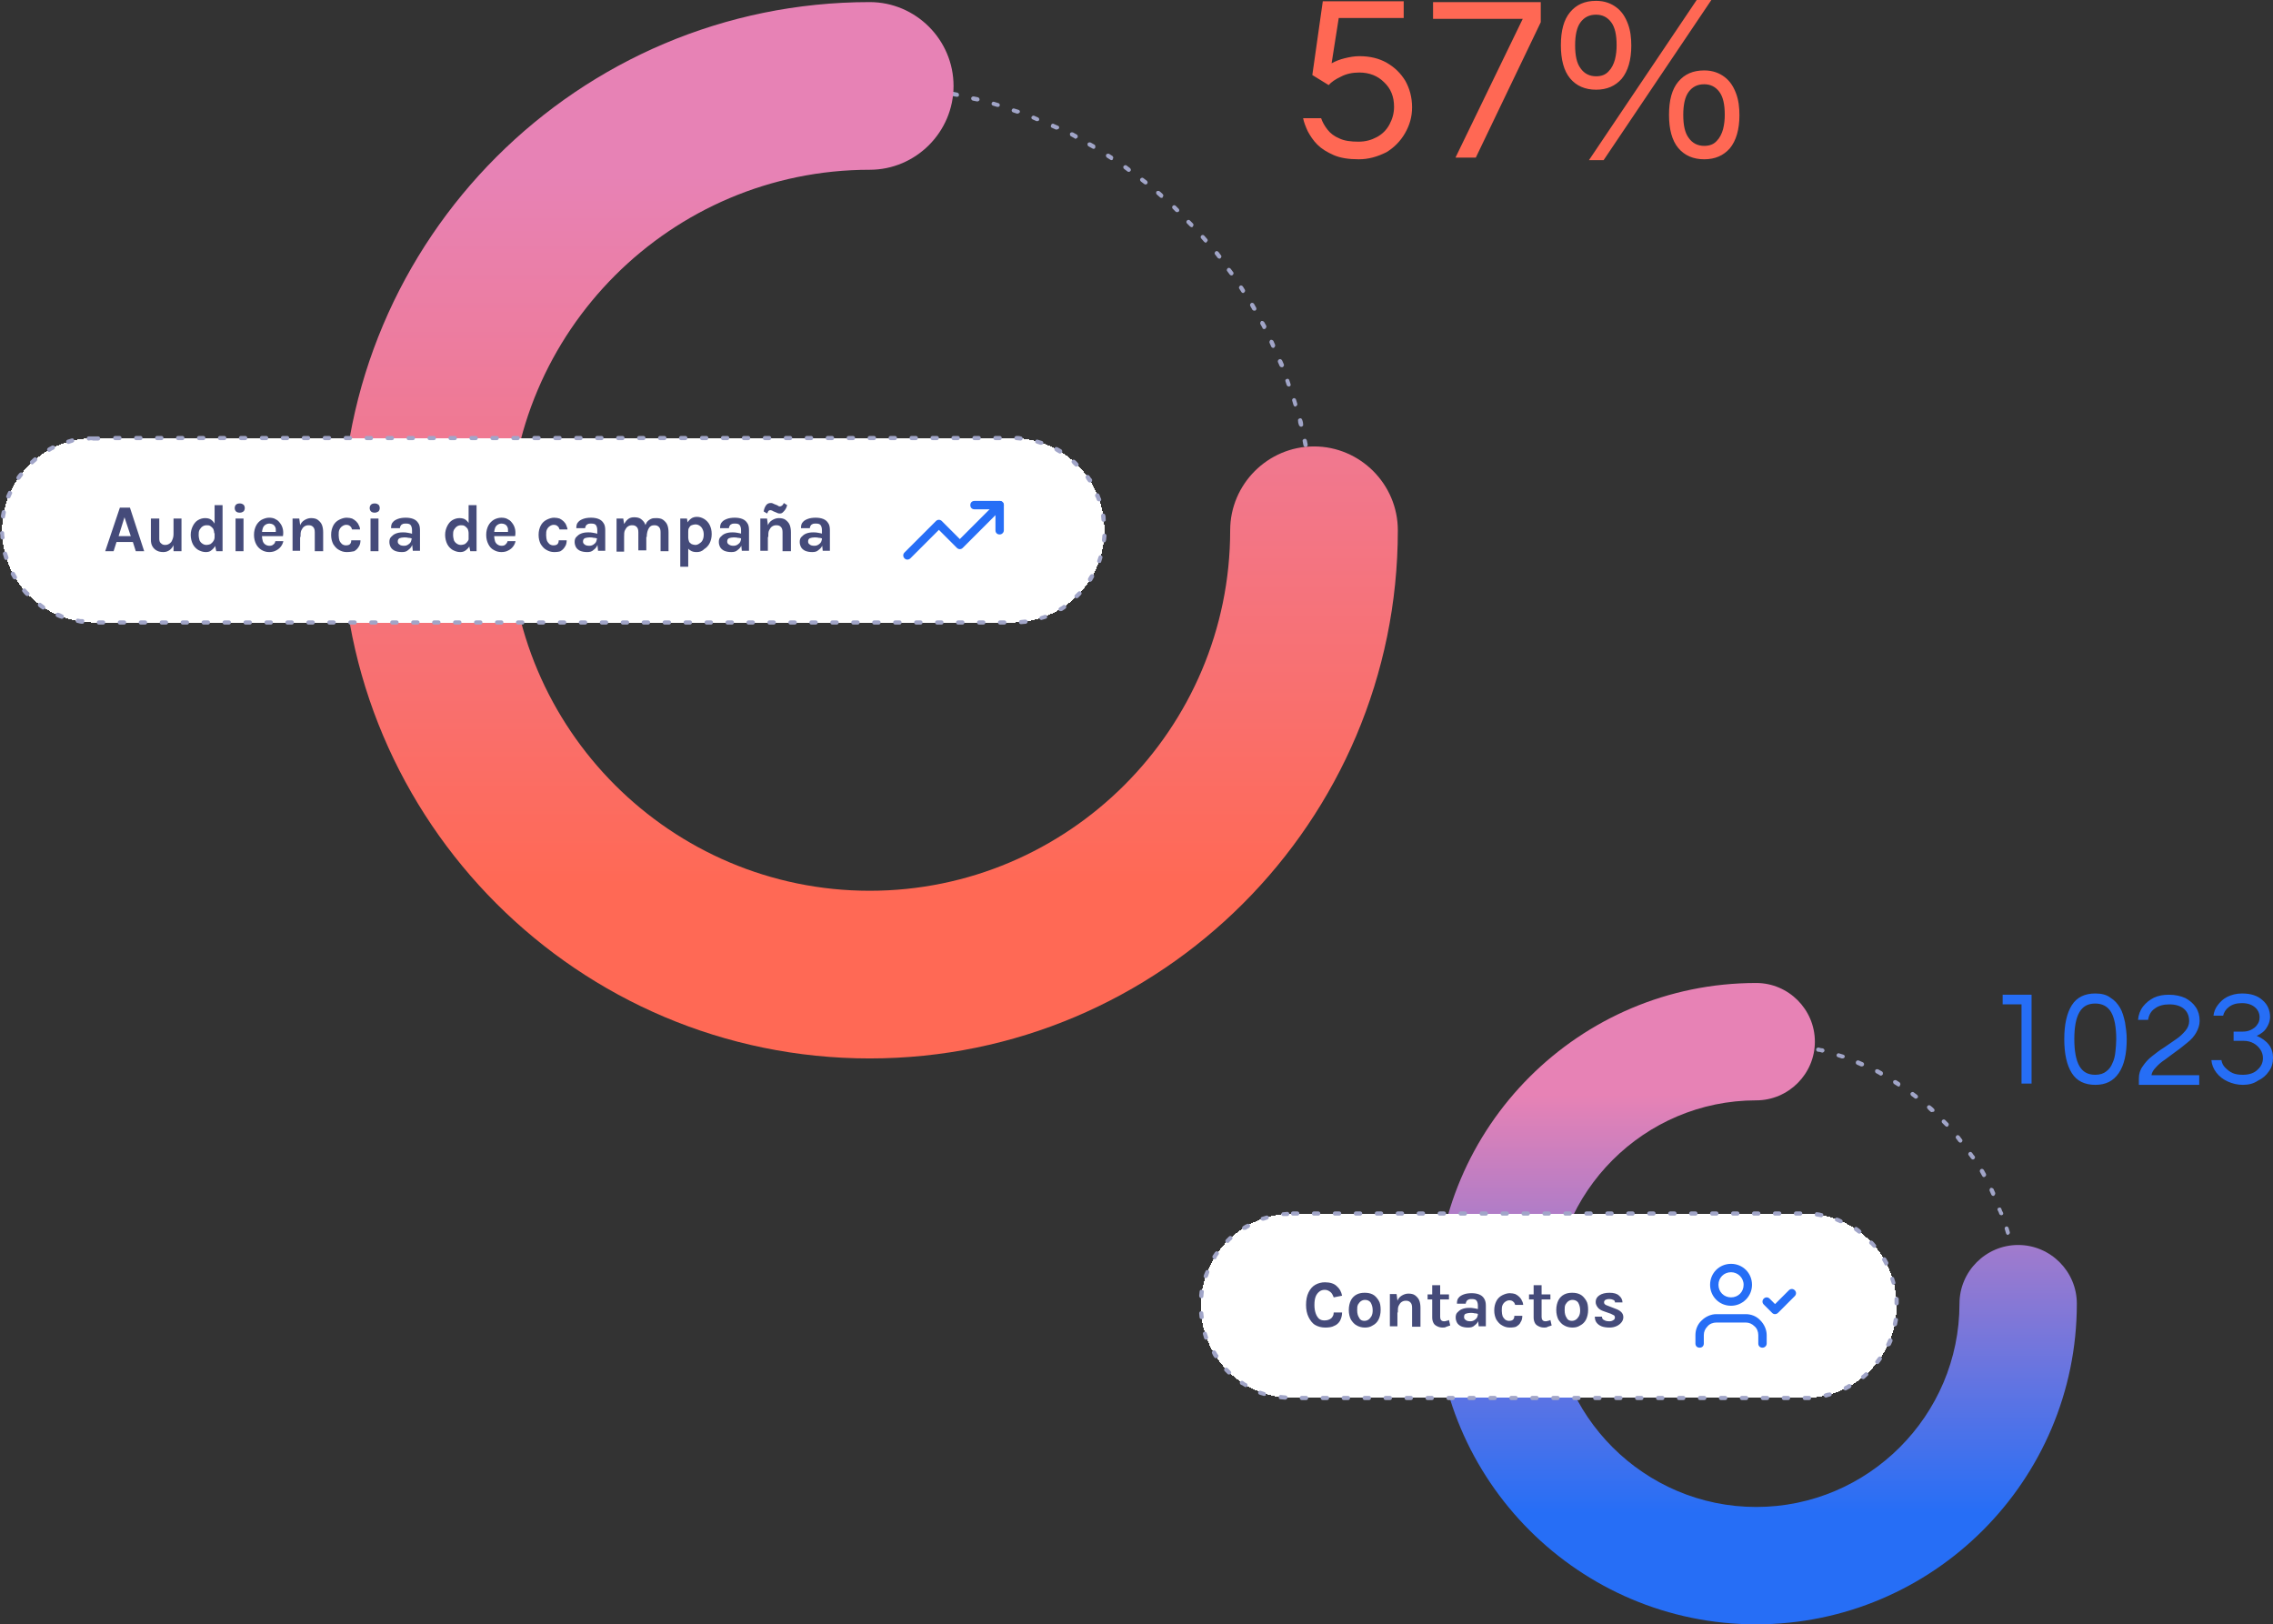 <?xml version="1.0" encoding="utf-8"?>
<!-- Generator: Adobe Illustrator 26.5.0, SVG Export Plug-In . SVG Version: 6.00 Build 0)  -->
<svg version="1.1" id="Layer_1" xmlns="http://www.w3.org/2000/svg" xmlns:xlink="http://www.w3.org/1999/xlink" x="0px" y="0px"
	 viewBox="0 0 542.3 387.5" style="enable-background:new 0 0 542.3 387.5;" xml:space="preserve">
<rect x="0" y="0" width="542.3" height="387.5" fill="#333333" stroke="none"/>
<style type="text/css">
	.st0{fill:#A1A5C8;}
	.st1{fill:url(#SVGID_1_);}
	.st2{fill:#FFFFFF;}
	.st3{fill:#454B7A;}
	.st4{fill:#266EF6;}
	.st5{fill:#FF6854;}
	.st6{fill:url(#SVGID_00000073708577957246256660000018179717376284889521_);}
</style>
<g>
	<path class="st0" d="M206.4,234C206.4,234,206.4,234,206.4,234l-1,0c-0.3,0-0.5-0.2-0.5-0.5c0-0.3,0.2-0.5,0.5-0.5l1,0
		c0.3,0,0.5,0.2,0.5,0.5C206.9,233.8,206.7,234,206.4,234z M210.4,234c-0.3,0-0.5-0.2-0.5-0.5c0-0.3,0.2-0.5,0.5-0.5l1,0
		c0.3,0,0.5,0.2,0.5,0.5c0,0.3-0.2,0.5-0.5,0.5L210.4,234C210.4,234,210.4,234,210.4,234z M201.4,233.8
		C201.4,233.8,201.4,233.8,201.4,233.8c-0.4,0-0.7,0-1-0.1c-0.3,0-0.5-0.3-0.5-0.5c0-0.3,0.3-0.5,0.5-0.5c0.3,0,0.7,0,1,0.1
		c0.3,0,0.5,0.3,0.5,0.5C201.9,233.6,201.6,233.8,201.4,233.8z M215.4,233.7c-0.3,0-0.5-0.2-0.5-0.5c0-0.3,0.2-0.5,0.5-0.5l1-0.1
		c0.3,0,0.5,0.2,0.5,0.5c0,0.3-0.2,0.5-0.5,0.5L215.4,233.7C215.4,233.7,215.4,233.7,215.4,233.7z M196.4,233.4
		C196.4,233.4,196.4,233.4,196.4,233.4c-0.4,0-0.7-0.1-1.1-0.1c-0.3,0-0.5-0.3-0.4-0.6s0.3-0.5,0.6-0.4c0.3,0,0.7,0.1,1,0.1
		c0.3,0,0.5,0.3,0.4,0.5C196.9,233.3,196.7,233.4,196.4,233.4z M220.3,233.2c-0.2,0-0.5-0.2-0.5-0.4c0-0.3,0.2-0.5,0.4-0.6l1-0.1
		c0.3,0,0.5,0.2,0.6,0.4c0,0.3-0.2,0.5-0.4,0.6L220.3,233.2C220.4,233.2,220.4,233.2,220.3,233.2z M191.4,232.8
		C191.4,232.8,191.4,232.8,191.4,232.8l-1.1-0.2c-0.3,0-0.5-0.3-0.4-0.6c0-0.3,0.3-0.5,0.6-0.4l1,0.2c0.3,0,0.5,0.3,0.4,0.6
		C191.9,232.6,191.7,232.8,191.4,232.8z M225.3,232.5c-0.2,0-0.5-0.2-0.5-0.4c0-0.3,0.1-0.5,0.4-0.6l1-0.2c0.3,0,0.5,0.1,0.6,0.4
		c0,0.3-0.1,0.5-0.4,0.6L225.3,232.5C225.3,232.5,225.3,232.5,225.3,232.5z M186.5,231.9C186.5,231.9,186.5,231.9,186.5,231.9
		c-0.4-0.1-0.8-0.1-1.1-0.2c-0.3-0.1-0.4-0.3-0.4-0.6c0.1-0.3,0.3-0.4,0.6-0.4c0.3,0.1,0.6,0.1,1,0.2c0.3,0.1,0.4,0.3,0.4,0.6
		C187,231.8,186.8,231.9,186.5,231.9z M230.2,231.6c-0.2,0-0.4-0.2-0.5-0.4c-0.1-0.3,0.1-0.5,0.4-0.6l1-0.2c0.3-0.1,0.5,0.1,0.6,0.4
		s-0.1,0.5-0.4,0.6l-1,0.2C230.3,231.6,230.2,231.6,230.2,231.6z M181.6,230.8c0,0-0.1,0-0.1,0c-0.3-0.1-0.6-0.2-1-0.3
		c-0.3-0.1-0.4-0.3-0.4-0.6c0.1-0.3,0.3-0.4,0.6-0.4c0.3,0.1,0.6,0.2,1,0.2c0.3,0.1,0.4,0.3,0.4,0.6
		C182.1,230.7,181.9,230.8,181.6,230.8z M235.1,230.4c-0.2,0-0.4-0.1-0.5-0.4c-0.1-0.3,0.1-0.5,0.4-0.6l1-0.3
		c0.3-0.1,0.5,0.1,0.6,0.3c0.1,0.3-0.1,0.5-0.3,0.6l-1,0.3C235.1,230.4,235.1,230.4,235.1,230.4z M176.8,229.5c0,0-0.1,0-0.1,0
		c-0.3-0.1-0.6-0.2-1-0.3c-0.3-0.1-0.4-0.4-0.3-0.6c0.1-0.3,0.4-0.4,0.6-0.3c0.3,0.1,0.6,0.2,1,0.3c0.3,0.1,0.4,0.4,0.3,0.6
		C177.2,229.4,177,229.5,176.8,229.5z M239.8,229c-0.2,0-0.4-0.1-0.5-0.3c-0.1-0.3,0.1-0.5,0.3-0.6l0.9-0.3c0.3-0.1,0.5,0.1,0.6,0.3
		c0.1,0.3-0.1,0.5-0.3,0.6l-1,0.3C239.9,229,239.9,229,239.8,229z M172.1,227.9c-0.1,0-0.1,0-0.2,0l-0.9-0.3
		c-0.3-0.1-0.4-0.4-0.3-0.6c0.1-0.3,0.4-0.4,0.6-0.3l0.9,0.3c0.3,0.1,0.4,0.4,0.3,0.6C172.5,227.8,172.3,227.9,172.1,227.9z
		 M244.6,227.3c-0.2,0-0.4-0.1-0.5-0.3c-0.1-0.3,0-0.5,0.3-0.6l0.9-0.4c0.3-0.1,0.5,0,0.6,0.3c0.1,0.3,0,0.5-0.3,0.6l-0.9,0.4
		C244.7,227.3,244.6,227.3,244.6,227.3z M167.4,226.1c-0.1,0-0.1,0-0.2,0l-0.9-0.4c-0.3-0.1-0.4-0.4-0.3-0.7
		c0.1-0.3,0.4-0.4,0.7-0.3l0.9,0.4c0.3,0.1,0.4,0.4,0.3,0.7C167.8,226,167.6,226.1,167.4,226.1z M249.2,225.5
		c-0.2,0-0.4-0.1-0.5-0.3c-0.1-0.3,0-0.5,0.3-0.7l0.9-0.4c0.3-0.1,0.5,0,0.7,0.3c0.1,0.3,0,0.5-0.3,0.7l-0.9,0.4
		C249.3,225.4,249.3,225.5,249.2,225.5z M162.8,224.1c-0.1,0-0.1,0-0.2,0c-0.3-0.1-0.6-0.3-0.9-0.4c-0.2-0.1-0.4-0.4-0.2-0.7
		c0.1-0.2,0.4-0.4,0.7-0.2c0.3,0.1,0.6,0.3,0.9,0.4c0.2,0.1,0.4,0.4,0.2,0.7C163.2,224,163,224.1,162.8,224.1z M253.7,223.4
		c-0.2,0-0.4-0.1-0.4-0.3c-0.1-0.2,0-0.5,0.2-0.7c0.3-0.1,0.6-0.3,0.9-0.4c0.2-0.1,0.5,0,0.7,0.2c0.1,0.2,0,0.5-0.2,0.7
		c-0.3,0.1-0.6,0.3-0.9,0.4C253.9,223.4,253.8,223.4,253.7,223.4z M158.3,221.9c-0.1,0-0.2,0-0.2-0.1l-0.9-0.5
		c-0.2-0.1-0.3-0.4-0.2-0.7c0.1-0.2,0.4-0.3,0.7-0.2l0.9,0.5c0.2,0.1,0.3,0.4,0.2,0.7C158.7,221.8,158.5,221.9,158.3,221.9z
		 M258.2,221.1c-0.2,0-0.3-0.1-0.4-0.3c-0.1-0.2,0-0.5,0.2-0.7l0.9-0.5c0.2-0.1,0.5,0,0.7,0.2c0.1,0.2,0,0.5-0.2,0.7l-0.9,0.5
		C258.3,221.1,258.2,221.1,258.2,221.1z M153.9,219.5c-0.1,0-0.2,0-0.3-0.1l-0.9-0.5c-0.2-0.1-0.3-0.4-0.2-0.7
		c0.1-0.2,0.4-0.3,0.7-0.2l0.9,0.5c0.2,0.1,0.3,0.4,0.2,0.7C154.3,219.4,154.1,219.5,153.9,219.5z M262.5,218.6
		c-0.2,0-0.3-0.1-0.4-0.2c-0.1-0.2-0.1-0.5,0.2-0.7l0.8-0.5c0.2-0.1,0.5-0.1,0.7,0.2c0.1,0.2,0.1,0.5-0.2,0.7l-0.9,0.5
		C262.6,218.6,262.6,218.6,262.5,218.6z M149.7,216.8c-0.1,0-0.2,0-0.3-0.1c-0.3-0.2-0.6-0.4-0.8-0.6c-0.2-0.2-0.3-0.5-0.1-0.7
		c0.2-0.2,0.5-0.3,0.7-0.1c0.3,0.2,0.6,0.4,0.8,0.5c0.2,0.2,0.3,0.5,0.1,0.7C150,216.7,149.9,216.8,149.7,216.8z M266.7,215.9
		c-0.2,0-0.3-0.1-0.4-0.2c-0.2-0.2-0.1-0.5,0.1-0.7c0.3-0.2,0.5-0.4,0.8-0.6c0.2-0.2,0.5-0.1,0.7,0.1c0.2,0.2,0.1,0.5-0.1,0.7
		c-0.3,0.2-0.6,0.4-0.8,0.6C266.9,215.9,266.8,215.9,266.7,215.9z M145.6,214c-0.1,0-0.2,0-0.3-0.1l-0.8-0.6
		c-0.2-0.2-0.3-0.5-0.1-0.7c0.2-0.2,0.5-0.3,0.7-0.1l0.8,0.6c0.2,0.2,0.3,0.5,0.1,0.7C145.9,213.9,145.7,214,145.6,214z M270.7,213
		c-0.2,0-0.3-0.1-0.4-0.2c-0.2-0.2-0.1-0.5,0.1-0.7l0.8-0.6c0.2-0.2,0.5-0.1,0.7,0.1c0.2,0.2,0.1,0.5-0.1,0.7l-0.8,0.6
		C270.9,213,270.8,213,270.7,213z M141.6,210.9c-0.1,0-0.2,0-0.3-0.1l-0.8-0.6c-0.2-0.2-0.2-0.5-0.1-0.7c0.2-0.2,0.5-0.2,0.7-0.1
		l0.8,0.6c0.2,0.2,0.3,0.5,0.1,0.7C141.9,210.9,141.7,210.9,141.6,210.9z M274.7,209.9c-0.1,0-0.3-0.1-0.4-0.2
		c-0.2-0.2-0.1-0.5,0.1-0.7l0.8-0.6c0.2-0.2,0.5-0.2,0.7,0.1s0.2,0.5-0.1,0.7l-0.8,0.6C274.9,209.9,274.8,209.9,274.7,209.9z
		 M137.8,207.7c-0.1,0-0.2,0-0.3-0.1l-0.8-0.7c-0.2-0.2-0.2-0.5,0-0.7c0.2-0.2,0.5-0.2,0.7,0l0.7,0.7c0.2,0.2,0.2,0.5,0,0.7
		C138,207.7,137.9,207.7,137.8,207.7z M278.4,206.6c-0.1,0-0.3-0.1-0.4-0.2c-0.2-0.2-0.2-0.5,0-0.7l0.7-0.7c0.2-0.2,0.5-0.2,0.7,0
		c0.2,0.2,0.2,0.5,0,0.7l-0.7,0.7C278.7,206.6,278.6,206.6,278.4,206.6z M134.1,204.4c-0.1,0-0.2,0-0.3-0.1l-0.7-0.7
		c-0.2-0.2-0.2-0.5,0-0.7c0.2-0.2,0.5-0.2,0.7,0l0.7,0.7c0.2,0.2,0.2,0.5,0,0.7C134.3,204.3,134.2,204.4,134.1,204.4z M282.1,203.2
		c-0.1,0-0.3,0-0.4-0.1c-0.2-0.2-0.2-0.5,0-0.7l0.7-0.7c0.2-0.2,0.5-0.2,0.7,0c0.2,0.2,0.2,0.5,0,0.7l-0.7,0.7
		C282.3,203.2,282.2,203.2,282.1,203.2z M130.6,200.8c-0.1,0-0.3-0.1-0.4-0.2l-0.7-0.7c-0.2-0.2-0.2-0.5,0-0.7
		c0.2-0.2,0.5-0.2,0.7,0l0.7,0.7c0.2,0.2,0.2,0.5,0,0.7C130.8,200.8,130.7,200.8,130.6,200.8z M285.5,199.6c-0.1,0-0.2,0-0.3-0.1
		c-0.2-0.2-0.2-0.5,0-0.7c0.2-0.2,0.4-0.5,0.7-0.7c0.2-0.2,0.5-0.2,0.7,0s0.2,0.5,0,0.7c-0.2,0.2-0.4,0.5-0.7,0.7
		C285.8,199.5,285.7,199.6,285.5,199.6z M127.2,197.1c-0.1,0-0.3-0.1-0.4-0.2l-0.6-0.8c-0.2-0.2-0.2-0.5,0.1-0.7
		c0.2-0.2,0.5-0.2,0.7,0.1l0.6,0.8c0.2,0.2,0.2,0.5-0.1,0.7C127.5,197,127.3,197.1,127.2,197.1z M288.8,195.8c-0.1,0-0.2,0-0.3-0.1
		c-0.2-0.2-0.2-0.5-0.1-0.7c0.2-0.3,0.4-0.5,0.6-0.8c0.2-0.2,0.5-0.2,0.7-0.1c0.2,0.2,0.2,0.5,0.1,0.7c-0.2,0.3-0.4,0.5-0.6,0.8
		C289.1,195.8,289,195.8,288.8,195.8z M124.1,193.2c-0.1,0-0.3-0.1-0.4-0.2l-0.6-0.8c-0.2-0.2-0.1-0.5,0.1-0.7
		c0.2-0.2,0.5-0.1,0.7,0.1l0.6,0.8c0.2,0.2,0.1,0.5-0.1,0.7C124.3,193.2,124.2,193.2,124.1,193.2z M291.9,191.9
		c-0.1,0-0.2,0-0.3-0.1c-0.2-0.2-0.3-0.5-0.1-0.7l0.6-0.8c0.2-0.2,0.5-0.3,0.7-0.1c0.2,0.2,0.3,0.5,0.1,0.7l-0.6,0.8
		C292.2,191.8,292.1,191.9,291.9,191.9z M121.1,189.2c-0.2,0-0.3-0.1-0.4-0.2l-0.6-0.8c-0.2-0.2-0.1-0.5,0.1-0.7
		c0.2-0.2,0.5-0.1,0.7,0.1l0.6,0.8c0.2,0.2,0.1,0.5-0.1,0.7C121.3,189.2,121.2,189.2,121.1,189.2z M294.9,187.8
		c-0.1,0-0.2,0-0.3-0.1c-0.2-0.2-0.3-0.5-0.1-0.7l0.6-0.8c0.2-0.2,0.5-0.3,0.7-0.1c0.2,0.2,0.3,0.5,0.1,0.7l-0.6,0.8
		C295.2,187.8,295,187.8,294.9,187.8z M118.3,185.1c-0.2,0-0.3-0.1-0.4-0.2c-0.2-0.3-0.4-0.6-0.5-0.8c-0.1-0.2-0.1-0.5,0.2-0.7
		c0.2-0.1,0.5-0.1,0.7,0.2c0.2,0.3,0.4,0.6,0.5,0.8c0.1,0.2,0.1,0.5-0.2,0.7C118.5,185.1,118.4,185.1,118.3,185.1z M297.6,183.7
		c-0.1,0-0.2,0-0.3-0.1c-0.2-0.1-0.3-0.5-0.2-0.7l0.5-0.9c0.1-0.2,0.4-0.3,0.7-0.2c0.2,0.1,0.3,0.5,0.2,0.7l-0.5,0.9
		C297.9,183.6,297.8,183.7,297.6,183.7z M115.7,180.8c-0.2,0-0.3-0.1-0.4-0.2c-0.2-0.3-0.3-0.6-0.5-0.9c-0.1-0.2-0.1-0.5,0.2-0.7
		c0.2-0.1,0.5-0.1,0.7,0.2c0.2,0.3,0.3,0.6,0.5,0.9c0.1,0.2,0.1,0.5-0.2,0.7C115.9,180.8,115.8,180.8,115.7,180.8z M300.1,179.3
		c-0.1,0-0.2,0-0.2-0.1c-0.2-0.1-0.3-0.4-0.2-0.7l0.5-0.9c0.1-0.2,0.4-0.3,0.7-0.2c0.2,0.1,0.3,0.4,0.2,0.7l-0.5,0.9
		C300.5,179.2,300.3,179.3,300.1,179.3z M113.3,176.4c-0.2,0-0.4-0.1-0.4-0.3c-0.2-0.3-0.3-0.6-0.5-0.9c-0.1-0.2,0-0.5,0.2-0.7
		c0.2-0.1,0.5,0,0.7,0.2c0.1,0.3,0.3,0.6,0.5,0.9c0.1,0.2,0,0.5-0.2,0.7C113.5,176.4,113.4,176.4,113.3,176.4z M302.4,174.9
		c-0.1,0-0.2,0-0.2-0.1c-0.2-0.1-0.3-0.4-0.2-0.7l0.4-0.9c0.1-0.2,0.4-0.4,0.7-0.2c0.2,0.1,0.4,0.4,0.2,0.7l-0.4,0.9
		C302.8,174.8,302.6,174.9,302.4,174.9z M111.1,172c-0.2,0-0.4-0.1-0.5-0.3c-0.1-0.3-0.3-0.6-0.4-0.9c-0.1-0.3,0-0.5,0.3-0.7
		c0.3-0.1,0.5,0,0.7,0.3c0.1,0.3,0.3,0.6,0.4,0.9c0.1,0.3,0,0.5-0.2,0.7C111.3,171.9,111.2,172,111.1,172z M304.6,170.4
		c-0.1,0-0.1,0-0.2,0c-0.3-0.1-0.4-0.4-0.3-0.7l0.4-0.9c0.1-0.3,0.4-0.4,0.7-0.3c0.3,0.1,0.4,0.4,0.3,0.7l-0.4,0.9
		C304.9,170.2,304.8,170.4,304.6,170.4z M109.2,167.4c-0.2,0-0.4-0.1-0.5-0.3l-0.4-0.9c-0.1-0.3,0-0.5,0.3-0.6
		c0.3-0.1,0.5,0,0.6,0.3l0.4,0.9c0.1,0.3,0,0.5-0.3,0.6C109.3,167.4,109.2,167.4,109.2,167.4z M306.5,165.7c-0.1,0-0.1,0-0.2,0
		c-0.3-0.1-0.4-0.4-0.3-0.6l0.4-0.9c0.1-0.3,0.4-0.4,0.6-0.3c0.3,0.1,0.4,0.4,0.3,0.6l-0.4,0.9C306.9,165.6,306.7,165.7,306.5,165.7
		z M107.4,162.7c-0.2,0-0.4-0.1-0.5-0.3l-0.3-0.9c-0.1-0.3,0.1-0.5,0.3-0.6c0.3-0.1,0.5,0.1,0.6,0.3l0.3,0.9c0.1,0.3,0,0.5-0.3,0.6
		C107.5,162.7,107.5,162.7,107.4,162.7z M308.1,161c-0.1,0-0.1,0-0.2,0c-0.3-0.1-0.4-0.4-0.3-0.6l0.3-1c0.1-0.3,0.4-0.4,0.6-0.3
		c0.3,0.1,0.4,0.4,0.3,0.6l-0.3,1C308.6,160.9,308.4,161,308.1,161z M105.9,157.9c-0.2,0-0.4-0.1-0.5-0.4c-0.1-0.3-0.2-0.6-0.3-1
		c-0.1-0.3,0.1-0.5,0.3-0.6c0.3-0.1,0.5,0.1,0.6,0.3c0.1,0.3,0.2,0.6,0.3,1c0.1,0.3-0.1,0.5-0.3,0.6
		C106,157.9,105.9,157.9,105.9,157.9z M309.6,156.2c0,0-0.1,0-0.1,0c-0.3-0.1-0.4-0.4-0.3-0.6c0.1-0.3,0.2-0.6,0.3-1
		c0.1-0.3,0.3-0.4,0.6-0.4c0.3,0.1,0.4,0.3,0.4,0.6c-0.1,0.3-0.2,0.6-0.3,1C310,156.1,309.8,156.2,309.6,156.2z M104.6,153.1
		c-0.2,0-0.4-0.2-0.5-0.4c-0.1-0.3-0.2-0.7-0.2-1c-0.1-0.3,0.1-0.5,0.4-0.6c0.3-0.1,0.5,0.1,0.6,0.4c0.1,0.3,0.2,0.6,0.2,1
		c0.1,0.3-0.1,0.5-0.4,0.6C104.6,153.1,104.6,153.1,104.6,153.1z M310.8,151.4c0,0-0.1,0-0.1,0c-0.3-0.1-0.4-0.3-0.4-0.6l0.2-1
		c0.1-0.3,0.3-0.4,0.6-0.4c0.3,0.1,0.4,0.3,0.4,0.6l-0.2,1C311.3,151.2,311.1,151.4,310.8,151.4z M103.5,148.2
		c-0.2,0-0.4-0.2-0.5-0.4l-0.2-1c-0.1-0.3,0.1-0.5,0.4-0.6c0.3-0.1,0.5,0.1,0.6,0.4l0.2,1C104,147.9,103.9,148.2,103.5,148.2
		C103.6,148.2,103.5,148.2,103.5,148.2z M311.8,146.5C311.8,146.5,311.8,146.5,311.8,146.5c-0.4-0.1-0.5-0.3-0.5-0.6
		c0.1-0.3,0.1-0.7,0.2-1c0-0.3,0.3-0.4,0.6-0.4c0.3,0,0.5,0.3,0.4,0.6c-0.1,0.3-0.1,0.7-0.2,1C312.3,146.3,312.1,146.5,311.8,146.5z
		 M102.6,143.3c-0.2,0-0.5-0.2-0.5-0.4c0-0.3-0.1-0.7-0.1-1c0-0.3,0.2-0.5,0.4-0.6c0.3,0,0.5,0.2,0.6,0.4c0,0.3,0.1,0.7,0.1,1
		C103.2,143,103,143.3,102.6,143.3C102.7,143.3,102.7,143.3,102.6,143.3z M312.6,141.5C312.6,141.5,312.5,141.5,312.6,141.5
		c-0.3,0-0.5-0.3-0.5-0.6l0.1-1c0-0.3,0.3-0.5,0.6-0.4c0.3,0,0.5,0.3,0.4,0.6l-0.1,1C313,141.3,312.8,141.5,312.6,141.5z M102,138.3
		c-0.3,0-0.5-0.2-0.5-0.5l-0.1-1c0-0.3,0.2-0.5,0.5-0.5c0.3,0,0.5,0.2,0.5,0.5l0.1,1C102.6,138.1,102.4,138.3,102,138.3
		C102.1,138.3,102,138.3,102,138.3z M313.1,136.6C313.1,136.6,313.1,136.6,313.1,136.6c-0.3,0-0.5-0.3-0.5-0.5c0-0.3,0.1-0.7,0.1-1
		c0-0.3,0.3-0.5,0.5-0.5c0.3,0,0.5,0.3,0.5,0.5c0,0.3-0.1,0.7-0.1,1C313.6,136.4,313.4,136.6,313.1,136.6z M101.6,133.4
		c-0.3,0-0.5-0.2-0.5-0.5c0-0.3,0-0.7,0-1c0-0.3,0.2-0.5,0.5-0.5c0.3,0,0.5,0.2,0.5,0.5c0,0.3,0,0.7,0,1
		C102.2,133.1,101.9,133.3,101.6,133.4C101.7,133.4,101.7,133.4,101.6,133.4z M313.4,131.6C313.4,131.6,313.4,131.6,313.4,131.6
		c-0.3,0-0.5-0.2-0.5-0.5l0-1c0-0.3,0.2-0.5,0.5-0.5c0.3,0,0.5,0.2,0.5,0.5l0,1C313.9,131.4,313.7,131.6,313.4,131.6z M101.5,128.4
		c-0.3,0-0.5-0.2-0.5-0.5l0-1c0-0.3,0.2-0.5,0.5-0.5s0.5,0.2,0.5,0.5l0,1C102,128.1,101.8,128.4,101.5,128.4
		C101.5,128.4,101.5,128.4,101.5,128.4z M313.5,126.6c-0.3,0-0.5-0.2-0.5-0.5c0-0.3,0-0.7,0-1c0-0.3,0.2-0.5,0.5-0.5
		c0.3,0,0.5,0.2,0.5,0.5c0,0.3,0,0.7,0,1C314,126.3,313.8,126.6,313.5,126.6C313.5,126.6,313.5,126.6,313.5,126.6z M101.6,123.4
		C101.6,123.4,101.6,123.4,101.6,123.4c-0.3,0-0.5-0.2-0.5-0.5l0-1c0-0.3,0.2-0.5,0.5-0.5c0.3,0,0.5,0.2,0.5,0.5l0,1
		C102.1,123.2,101.8,123.4,101.6,123.4z M313.3,121.6c-0.3,0-0.5-0.2-0.5-0.5c0-0.3,0-0.7-0.1-1c0-0.3,0.2-0.5,0.5-0.5
		c0.3,0,0.5,0.2,0.5,0.5c0,0.3,0,0.7,0.1,1C313.8,121.3,313.6,121.6,313.3,121.6C313.3,121.6,313.3,121.6,313.3,121.6z M101.9,118.4
		C101.9,118.4,101.8,118.4,101.9,118.4c-0.3,0-0.5-0.3-0.5-0.5l0.1-1c0-0.3,0.3-0.5,0.5-0.5c0.3,0,0.5,0.3,0.5,0.5l-0.1,1
		C102.3,118.2,102.1,118.4,101.9,118.4z M312.9,116.6c-0.3,0-0.5-0.2-0.5-0.5c0-0.3-0.1-0.7-0.1-1c0-0.3,0.2-0.5,0.4-0.6
		c0.3,0,0.5,0.2,0.6,0.4c0,0.3,0.1,0.7,0.1,1C313.5,116.3,313.3,116.6,312.9,116.6C313,116.6,313,116.6,312.9,116.6z M102.4,113.4
		C102.4,113.4,102.4,113.4,102.4,113.4c-0.3,0-0.5-0.3-0.5-0.6c0-0.3,0.1-0.7,0.1-1c0-0.3,0.3-0.5,0.6-0.4c0.3,0,0.5,0.3,0.4,0.6
		c0,0.3-0.1,0.7-0.1,1C102.9,113.2,102.7,113.4,102.4,113.4z M312.3,111.6c-0.2,0-0.5-0.2-0.5-0.4l-0.2-1c0-0.3,0.1-0.5,0.4-0.6
		c0.3,0,0.5,0.1,0.6,0.4l0.2,1C312.9,111.3,312.7,111.6,312.3,111.6C312.4,111.6,312.3,111.6,312.3,111.6z M103.2,108.5
		C103.2,108.5,103.1,108.5,103.2,108.5c-0.4-0.1-0.5-0.3-0.5-0.6l0.2-1c0.1-0.3,0.3-0.4,0.6-0.4c0.3,0.1,0.5,0.3,0.4,0.6l-0.2,1
		C103.6,108.3,103.4,108.5,103.2,108.5z M311.5,106.7c-0.2,0-0.4-0.2-0.5-0.4c-0.1-0.3-0.1-0.6-0.2-1c-0.1-0.3,0.1-0.5,0.4-0.6
		c0.3-0.1,0.5,0.1,0.6,0.4c0.1,0.3,0.1,0.7,0.2,1C312,106.4,311.8,106.6,311.5,106.7C311.5,106.7,311.5,106.7,311.5,106.7z
		 M104.2,103.6c0,0-0.1,0-0.1,0c-0.3-0.1-0.4-0.3-0.4-0.6c0.1-0.3,0.2-0.7,0.2-1c0.1-0.3,0.3-0.4,0.6-0.4c0.3,0.1,0.4,0.3,0.4,0.6
		c-0.1,0.3-0.2,0.6-0.2,1C104.6,103.4,104.4,103.6,104.2,103.6z M310.4,101.8c-0.2,0-0.4-0.2-0.5-0.4c-0.1-0.3-0.2-0.6-0.2-1
		c-0.1-0.3,0.1-0.5,0.4-0.6c0.3-0.1,0.5,0.1,0.6,0.4c0.1,0.3,0.2,0.6,0.2,1c0.1,0.3-0.1,0.5-0.4,0.6
		C310.5,101.8,310.4,101.8,310.4,101.8z M105.4,98.7c0,0-0.1,0-0.1,0c-0.3-0.1-0.4-0.4-0.3-0.6c0.1-0.3,0.2-0.6,0.3-1
		c0.1-0.3,0.4-0.4,0.6-0.3c0.3,0.1,0.4,0.4,0.3,0.6c-0.1,0.3-0.2,0.6-0.3,1C105.8,98.6,105.6,98.7,105.4,98.7z M309.1,97
		c-0.2,0-0.4-0.1-0.5-0.4l-0.3-1c-0.1-0.3,0.1-0.5,0.3-0.6c0.3-0.1,0.5,0.1,0.6,0.3l0.3,1c0.1,0.3-0.1,0.5-0.3,0.6
		C309.2,97,309.1,97,309.1,97z M106.9,93.9c-0.1,0-0.1,0-0.2,0c-0.3-0.1-0.4-0.4-0.3-0.6l0.3-1c0.1-0.3,0.4-0.4,0.6-0.3
		c0.3,0.1,0.4,0.4,0.3,0.6l-0.3,0.9C107.3,93.8,107.1,93.9,106.9,93.9z M307.5,92.2c-0.2,0-0.4-0.1-0.5-0.3l-0.3-0.9
		c-0.1-0.3,0-0.5,0.3-0.6c0.3-0.1,0.5,0,0.6,0.3l0.3,0.9c0.1,0.3,0,0.5-0.3,0.6C307.6,92.2,307.6,92.2,307.5,92.2z M108.5,89.2
		c-0.1,0-0.1,0-0.2,0c-0.3-0.1-0.4-0.4-0.3-0.6l0.4-0.9c0.1-0.3,0.4-0.4,0.6-0.3s0.4,0.4,0.3,0.6l-0.4,0.9
		C108.9,89.1,108.7,89.2,108.5,89.2z M305.8,87.6c-0.2,0-0.4-0.1-0.5-0.3l-0.4-0.9c-0.1-0.3,0-0.5,0.3-0.7c0.3-0.1,0.5,0,0.7,0.3
		l0.4,0.9c0.1,0.3,0,0.5-0.3,0.7C305.9,87.6,305.8,87.6,305.8,87.6z M110.5,84.6c-0.1,0-0.1,0-0.2,0c-0.3-0.1-0.4-0.4-0.3-0.7
		c0.1-0.3,0.3-0.6,0.4-0.9c0.1-0.3,0.4-0.4,0.7-0.2c0.3,0.1,0.4,0.4,0.2,0.7c-0.1,0.3-0.3,0.6-0.4,0.9
		C110.8,84.5,110.6,84.6,110.5,84.6z M303.8,83c-0.2,0-0.4-0.1-0.5-0.3l-0.4-0.9c-0.1-0.2,0-0.5,0.2-0.7c0.2-0.1,0.5,0,0.7,0.2
		l0.4,0.9c0.1,0.3,0,0.5-0.2,0.7C303.9,83,303.9,83,303.8,83z M112.6,80c-0.1,0-0.2,0-0.2-0.1c-0.2-0.1-0.3-0.4-0.2-0.7l0.5-0.9
		c0.1-0.2,0.4-0.3,0.7-0.2c0.2,0.1,0.3,0.4,0.2,0.7l-0.4,0.9C112.9,79.9,112.8,80,112.6,80z M301.6,78.5c-0.2,0-0.4-0.1-0.4-0.3
		c-0.2-0.3-0.3-0.6-0.5-0.9c-0.1-0.2,0-0.5,0.2-0.7c0.2-0.1,0.5,0,0.7,0.2c0.2,0.3,0.3,0.6,0.5,0.9c0.1,0.2,0,0.5-0.2,0.7
		C301.8,78.5,301.7,78.5,301.6,78.5z M114.9,75.6c-0.1,0-0.2,0-0.2-0.1c-0.2-0.1-0.3-0.4-0.2-0.7L115,74c0.1-0.2,0.4-0.3,0.7-0.2
		c0.2,0.1,0.3,0.4,0.2,0.7l-0.5,0.9C115.3,75.5,115.1,75.6,114.9,75.6z M299.2,74.1c-0.2,0-0.3-0.1-0.4-0.2l-0.5-0.9
		c-0.1-0.2-0.1-0.5,0.2-0.7c0.2-0.1,0.5-0.1,0.7,0.2l0.5,0.9c0.1,0.2,0.1,0.5-0.2,0.7C299.4,74.1,299.3,74.1,299.2,74.1z
		 M117.4,71.3c-0.1,0-0.2,0-0.3-0.1c-0.2-0.1-0.3-0.5-0.2-0.7l0.5-0.9c0.1-0.2,0.5-0.3,0.7-0.2c0.2,0.1,0.3,0.5,0.2,0.7l-0.5,0.8
		C117.8,71.2,117.6,71.3,117.4,71.3z M296.6,69.9c-0.2,0-0.3-0.1-0.4-0.2c-0.2-0.3-0.4-0.6-0.5-0.8c-0.2-0.2-0.1-0.5,0.1-0.7
		c0.2-0.2,0.5-0.1,0.7,0.1c0.2,0.3,0.4,0.6,0.5,0.8c0.1,0.2,0.1,0.5-0.2,0.7C296.8,69.8,296.7,69.9,296.6,69.9z M120.2,67.1
		c-0.1,0-0.2,0-0.3-0.1c-0.2-0.2-0.3-0.5-0.1-0.7c0.2-0.3,0.4-0.6,0.6-0.8c0.2-0.2,0.5-0.3,0.7-0.1c0.2,0.2,0.3,0.5,0.1,0.7
		c-0.2,0.3-0.4,0.5-0.6,0.8C120.5,67,120.3,67.1,120.2,67.1z M293.8,65.7c-0.2,0-0.3-0.1-0.4-0.2c-0.2-0.3-0.4-0.5-0.6-0.8
		c-0.2-0.2-0.1-0.5,0.1-0.7c0.2-0.2,0.5-0.1,0.7,0.1c0.2,0.3,0.4,0.5,0.6,0.8c0.2,0.2,0.1,0.5-0.1,0.7
		C294,65.7,293.9,65.7,293.8,65.7z M123.1,63.1c-0.1,0-0.2,0-0.3-0.1c-0.2-0.2-0.3-0.5-0.1-0.7l0.6-0.8c0.2-0.2,0.5-0.3,0.7-0.1
		c0.2,0.2,0.3,0.5,0.1,0.7l-0.6,0.8C123.4,63,123.3,63.1,123.1,63.1z M290.9,61.7c-0.1,0-0.3-0.1-0.4-0.2l-0.6-0.8
		c-0.2-0.2-0.1-0.5,0.1-0.7c0.2-0.2,0.5-0.1,0.7,0.1l0.6,0.8c0.2,0.2,0.1,0.5-0.1,0.7C291.1,61.7,291,61.7,290.9,61.7z M126.2,59.1
		c-0.1,0-0.2,0-0.3-0.1c-0.2-0.2-0.2-0.5-0.1-0.7l0.6-0.8c0.2-0.2,0.5-0.2,0.7-0.1c0.2,0.2,0.2,0.5,0.1,0.7l-0.6,0.8
		C126.5,59.1,126.4,59.1,126.2,59.1z M287.7,57.9c-0.1,0-0.3-0.1-0.4-0.2l-0.7-0.8c-0.2-0.2-0.2-0.5,0-0.7c0.2-0.2,0.5-0.2,0.7,0
		l0.7,0.8c0.2,0.2,0.2,0.5-0.1,0.7C287.9,57.8,287.8,57.9,287.7,57.9z M129.5,55.4c-0.1,0-0.2,0-0.3-0.1c-0.2-0.2-0.2-0.5,0-0.7
		l0.7-0.7c0.2-0.2,0.5-0.2,0.7,0c0.2,0.2,0.2,0.5,0,0.7l-0.7,0.7C129.8,55.3,129.6,55.4,129.5,55.4z M284.3,54.2
		c-0.1,0-0.3-0.1-0.4-0.2c-0.2-0.2-0.5-0.5-0.7-0.7c-0.2-0.2-0.2-0.5,0-0.7c0.2-0.2,0.5-0.2,0.7,0c0.2,0.2,0.5,0.5,0.7,0.7
		c0.2,0.2,0.2,0.5,0,0.7C284.6,54.1,284.5,54.2,284.3,54.2z M133,51.8c-0.1,0-0.3,0-0.4-0.1c-0.2-0.2-0.2-0.5,0-0.7
		c0.2-0.2,0.5-0.5,0.7-0.7c0.2-0.2,0.5-0.2,0.7,0c0.2,0.2,0.2,0.5,0,0.7c-0.2,0.2-0.5,0.5-0.7,0.7C133.2,51.7,133.1,51.8,133,51.8z
		 M280.8,50.6c-0.1,0-0.2,0-0.3-0.1l-0.7-0.7c-0.2-0.2-0.2-0.5,0-0.7c0.2-0.2,0.5-0.2,0.7,0l0.7,0.7c0.2,0.2,0.2,0.5,0,0.7
		C281.1,50.6,280.9,50.6,280.8,50.6z M136.6,48.3c-0.1,0-0.3-0.1-0.4-0.2c-0.2-0.2-0.2-0.5,0-0.7l0.7-0.7c0.2-0.2,0.5-0.2,0.7,0
		c0.2,0.2,0.2,0.5,0,0.7l-0.7,0.7C136.8,48.3,136.7,48.3,136.6,48.3z M277.1,47.2c-0.1,0-0.2,0-0.3-0.1c-0.2-0.2-0.5-0.4-0.8-0.7
		c-0.2-0.2-0.2-0.5-0.1-0.7c0.2-0.2,0.5-0.2,0.7-0.1c0.3,0.2,0.5,0.4,0.8,0.7c0.2,0.2,0.2,0.5,0,0.7
		C277.4,47.2,277.3,47.2,277.1,47.2z M140.4,45.1c-0.1,0-0.3-0.1-0.4-0.2c-0.2-0.2-0.1-0.5,0.1-0.7l0.8-0.6c0.2-0.2,0.5-0.1,0.7,0.1
		c0.2,0.2,0.1,0.5-0.1,0.7l-0.8,0.6C140.6,45,140.5,45.1,140.4,45.1z M273.3,44c-0.1,0-0.2,0-0.3-0.1l-0.8-0.6
		c-0.2-0.2-0.3-0.5-0.1-0.7c0.2-0.2,0.5-0.3,0.7-0.1l0.8,0.6c0.2,0.2,0.3,0.5,0.1,0.7C273.6,44,273.4,44,273.3,44z M144.3,42
		c-0.2,0-0.3-0.1-0.4-0.2c-0.2-0.2-0.1-0.5,0.1-0.7c0.3-0.2,0.5-0.4,0.8-0.6c0.2-0.2,0.5-0.1,0.7,0.1c0.2,0.2,0.1,0.5-0.1,0.7
		c-0.3,0.2-0.5,0.4-0.8,0.6C144.5,42,144.4,42,144.3,42z M269.3,41c-0.1,0-0.2,0-0.3-0.1c-0.3-0.2-0.5-0.4-0.8-0.6
		c-0.2-0.2-0.3-0.5-0.1-0.7c0.2-0.2,0.5-0.3,0.7-0.1c0.3,0.2,0.5,0.4,0.8,0.6c0.2,0.2,0.3,0.5,0.1,0.7C269.6,40.9,269.5,41,269.3,41
		z M148.4,39.1c-0.2,0-0.3-0.1-0.4-0.2c-0.2-0.2-0.1-0.5,0.1-0.7c0.3-0.2,0.6-0.4,0.8-0.6c0.2-0.2,0.5-0.1,0.7,0.1
		c0.2,0.2,0.1,0.5-0.1,0.7c-0.3,0.2-0.6,0.4-0.8,0.6C148.6,39.1,148.5,39.1,148.4,39.1z M265.2,38.2c-0.1,0-0.2,0-0.3-0.1
		c-0.3-0.2-0.6-0.4-0.8-0.5c-0.2-0.1-0.3-0.5-0.2-0.7c0.1-0.2,0.5-0.3,0.7-0.2c0.3,0.2,0.6,0.4,0.8,0.5c0.2,0.2,0.3,0.5,0.1,0.7
		C265.5,38.1,265.4,38.2,265.2,38.2z M152.6,36.4c-0.2,0-0.3-0.1-0.4-0.2c-0.1-0.2-0.1-0.5,0.2-0.7l0.9-0.5c0.2-0.1,0.5-0.1,0.7,0.2
		c0.1,0.2,0.1,0.5-0.2,0.7l-0.9,0.5C152.8,36.4,152.7,36.4,152.6,36.4z M260.9,35.5c-0.1,0-0.2,0-0.3-0.1l-0.9-0.5
		c-0.2-0.1-0.3-0.4-0.2-0.7c0.1-0.2,0.4-0.3,0.7-0.2l0.9,0.5c0.2,0.1,0.3,0.4,0.2,0.7C261.3,35.4,261.1,35.5,260.9,35.5z
		 M156.9,33.9c-0.2,0-0.3-0.1-0.4-0.3c-0.1-0.2,0-0.5,0.2-0.7l0.9-0.5c0.2-0.1,0.5,0,0.7,0.2c0.1,0.2,0,0.5-0.2,0.7l-0.9,0.5
		C157.1,33.9,157,33.9,156.9,33.9z M256.6,33.1c-0.1,0-0.2,0-0.2-0.1l-0.9-0.5c-0.2-0.1-0.3-0.4-0.2-0.7c0.1-0.2,0.4-0.3,0.7-0.2
		l0.9,0.5c0.2,0.1,0.3,0.4,0.2,0.7C256.9,33,256.7,33.1,256.6,33.1z M161.3,31.6c-0.2,0-0.4-0.1-0.4-0.3c-0.1-0.2,0-0.5,0.2-0.7
		c0.3-0.1,0.6-0.3,0.9-0.4c0.2-0.1,0.5,0,0.7,0.2c0.1,0.2,0,0.5-0.2,0.7c-0.3,0.1-0.6,0.3-0.9,0.4C161.5,31.6,161.4,31.6,161.3,31.6
		z M252.1,30.9c-0.1,0-0.1,0-0.2,0l-0.9-0.4c-0.3-0.1-0.4-0.4-0.2-0.7c0.1-0.3,0.4-0.4,0.7-0.2l0.9,0.4c0.3,0.1,0.4,0.4,0.2,0.7
		C252.4,30.8,252.3,30.9,252.1,30.9z M165.9,29.5c-0.2,0-0.4-0.1-0.5-0.3c-0.1-0.3,0-0.5,0.3-0.7c0.3-0.1,0.6-0.3,0.9-0.4
		c0.3-0.1,0.5,0,0.7,0.3s0,0.5-0.3,0.7c-0.3,0.1-0.6,0.3-0.9,0.4C166,29.5,165.9,29.5,165.9,29.5z M247.5,28.9c-0.1,0-0.1,0-0.2,0
		l-0.9-0.4c-0.3-0.1-0.4-0.4-0.3-0.6s0.4-0.4,0.6-0.3l0.9,0.4c0.3,0.1,0.4,0.4,0.3,0.7C247.9,28.7,247.7,28.9,247.5,28.9z
		 M170.5,27.7c-0.2,0-0.4-0.1-0.5-0.3c-0.1-0.3,0-0.5,0.3-0.6l0.9-0.3c0.3-0.1,0.5,0,0.6,0.3c0.1,0.3,0,0.5-0.3,0.6l-0.9,0.3
		C170.6,27.7,170.6,27.7,170.5,27.7z M242.8,27.1c-0.1,0-0.1,0-0.2,0l-0.9-0.3c-0.3-0.1-0.4-0.4-0.3-0.6c0.1-0.3,0.4-0.4,0.6-0.3
		l1,0.3c0.3,0.1,0.4,0.4,0.3,0.6C243.2,26.9,243,27.1,242.8,27.1z M175.2,26c-0.2,0-0.4-0.1-0.5-0.3c-0.1-0.3,0.1-0.5,0.3-0.6l1-0.3
		c0.3-0.1,0.5,0.1,0.6,0.3c0.1,0.3-0.1,0.5-0.3,0.6l-0.9,0.3C175.3,26,175.3,26,175.2,26z M238,25.5c0,0-0.1,0-0.1,0l-1-0.3
		c-0.3-0.1-0.4-0.4-0.3-0.6c0.1-0.3,0.4-0.4,0.6-0.3l1,0.3c0.3,0.1,0.4,0.4,0.3,0.6C238.5,25.4,238.3,25.5,238,25.5z M180,24.6
		c-0.2,0-0.4-0.1-0.5-0.4c-0.1-0.3,0.1-0.5,0.4-0.6l1-0.3c0.3-0.1,0.5,0.1,0.6,0.4c0.1,0.3-0.1,0.5-0.4,0.6l-1,0.3
		C180.1,24.6,180.1,24.6,180,24.6z M233.2,24.2c0,0-0.1,0-0.1,0l-1-0.2c-0.3-0.1-0.4-0.3-0.4-0.6c0.1-0.3,0.3-0.4,0.6-0.4l1,0.2
		c0.3,0.1,0.4,0.3,0.4,0.6C233.7,24,233.4,24.2,233.2,24.2z M184.9,23.4c-0.2,0-0.4-0.2-0.5-0.4c-0.1-0.3,0.1-0.5,0.4-0.6l1-0.2
		c0.3-0.1,0.5,0.1,0.6,0.4c0.1,0.3-0.1,0.5-0.4,0.6l-1,0.2C184.9,23.4,184.9,23.4,184.9,23.4z M228.3,23.1
		C228.3,23.1,228.3,23.1,228.3,23.1l-1.1-0.2c-0.3-0.1-0.4-0.3-0.4-0.6c0.1-0.3,0.3-0.4,0.6-0.4l1,0.2c0.3,0.1,0.4,0.3,0.4,0.6
		C228.8,22.9,228.6,23.1,228.3,23.1z M189.8,22.5c-0.2,0-0.5-0.2-0.5-0.4c0-0.3,0.1-0.5,0.4-0.6c0.3-0.1,0.7-0.1,1-0.2
		c0.3,0,0.5,0.1,0.6,0.4c0,0.3-0.1,0.5-0.4,0.6C190.5,22.4,190.2,22.4,189.8,22.5C189.8,22.5,189.8,22.5,189.8,22.5z M223.4,22.2
		C223.4,22.2,223.4,22.2,223.4,22.2l-1.1-0.1c-0.3,0-0.5-0.3-0.4-0.6c0-0.3,0.3-0.5,0.6-0.4l1,0.1c0.3,0,0.5,0.3,0.4,0.6
		C223.9,22,223.7,22.2,223.4,22.2z M194.7,21.8c-0.2,0-0.5-0.2-0.5-0.4c0-0.3,0.2-0.5,0.4-0.6c0.3,0,0.7-0.1,1-0.1
		c0.3,0,0.5,0.2,0.6,0.4c0,0.3-0.2,0.5-0.4,0.6C195.4,21.7,195.1,21.7,194.7,21.8C194.8,21.8,194.7,21.8,194.7,21.8z M218.5,21.6
		C218.4,21.6,218.4,21.6,218.5,21.6l-1-0.1c-0.3,0-0.5-0.3-0.5-0.5c0-0.3,0.3-0.5,0.5-0.5l1,0.1c0.3,0,0.5,0.3,0.4,0.5
		C218.9,21.4,218.7,21.6,218.5,21.6z M199.7,21.3c-0.3,0-0.5-0.2-0.5-0.5c0-0.3,0.2-0.5,0.5-0.5l1-0.1c0.3,0,0.5,0.2,0.5,0.5
		c0,0.3-0.2,0.5-0.5,0.5L199.7,21.3C199.7,21.3,199.7,21.3,199.7,21.3z M213.5,21.2C213.5,21.2,213.5,21.2,213.5,21.2l-1-0.1
		c-0.3,0-0.5-0.2-0.5-0.5c0-0.3,0.2-0.5,0.5-0.5l1,0.1c0.3,0,0.5,0.3,0.5,0.5C214,21,213.7,21.2,213.5,21.2z M204.7,21.1
		c-0.3,0-0.5-0.2-0.5-0.5c0-0.3,0.2-0.5,0.5-0.5c0.3,0,0.7,0,1,0c0.3,0,0.5,0.2,0.5,0.5S206,21,205.7,21C205.4,21,205,21,204.7,21.1
		C204.7,21.1,204.7,21.1,204.7,21.1z M208.5,21C208.5,21,208.5,21,208.5,21c-0.3,0-0.7,0-1,0c-0.3,0-0.5-0.2-0.5-0.5
		s0.2-0.5,0.5-0.5c0.3,0,0.7,0,1,0c0.3,0,0.5,0.2,0.5,0.5C209,20.8,208.8,21,208.5,21z"/>
</g>
<linearGradient id="SVGID_1_" gradientUnits="userSpaceOnUse" x1="207.489" y1="383.18" x2="207.489" y2="213.86" gradientTransform="matrix(1 0 0 -1 0 425.04)">
	<stop  offset="0" style="stop-color:#E782B5"/>
	<stop  offset="1" style="stop-color:#FF6955"/>
</linearGradient>
<path class="st1" d="M207.5,252.5c-69.5,0-126-56.5-126-126s56.5-126,126-126c11,0,20,9,20,20s-9,20-20,20c-47.4,0-86,38.6-86,86
	s38.6,86,86,86c47.4,0,86-38.6,86-86c0-11,9-20,20-20s20,9,20,20C333.5,196,277,252.5,207.5,252.5z"/>
<g>
	<path shape-rendering="crispEdges" class="st2" d="M22.5,104.5h219c12.2,0,22,9.8,22,22l0,0c0,12.2-9.8,22-22,22h-219
		c-12.2,0-22-9.8-22-22l0,0C0.5,114.4,10.3,104.5,22.5,104.5z"/>
	<path class="st3" d="M25.1,131.5l3.5-10.4H31l3.4,10.4h-2l-0.7-2.2h-3.9l-0.7,2.2H25.1z M28.3,127.9h2.9l-1.5-4.5L28.3,127.9z
		 M41.4,123.7h1.9v7.8h-1.9V123.7z M36.1,123.7H38v4.8c0,0.5,0.1,0.9,0.4,1.1c0.3,0.3,0.6,0.4,1,0.4c0.4,0,0.7-0.1,1-0.3
		c0.3-0.2,0.6-0.5,0.7-0.9c0.2-0.4,0.3-0.9,0.3-1.4h0.5c0,0.9-0.1,1.7-0.4,2.4c-0.2,0.6-0.6,1.1-1,1.4c-0.4,0.3-0.9,0.5-1.5,0.5
		c-0.6,0-1.1-0.1-1.5-0.3c-0.4-0.2-0.8-0.5-1.1-1s-0.4-1-0.4-1.7V123.7z M49.1,131.7c-0.7,0-1.2-0.2-1.8-0.5c-0.5-0.3-1-0.8-1.3-1.4
		c-0.3-0.6-0.5-1.4-0.5-2.2c0-0.8,0.2-1.5,0.5-2.1c0.3-0.6,0.7-1.1,1.2-1.4c0.5-0.3,1.1-0.5,1.7-0.5c0.6,0,1.1,0.1,1.5,0.4
		c0.4,0.3,0.7,0.7,1,1.2s0.3,1.2,0.3,2h-0.6c0-0.4-0.1-0.7-0.2-1c-0.2-0.3-0.4-0.5-0.7-0.7c-0.3-0.2-0.6-0.2-0.9-0.2
		c-0.4,0-0.7,0.1-1,0.3c-0.3,0.2-0.5,0.5-0.7,0.8c-0.2,0.4-0.2,0.8-0.2,1.2c0,0.5,0.1,0.9,0.2,1.3c0.2,0.4,0.4,0.6,0.7,0.8
		c0.3,0.2,0.6,0.3,1,0.3c0.3,0,0.6-0.1,0.9-0.2c0.3-0.2,0.5-0.4,0.7-0.7c0.2-0.3,0.3-0.6,0.3-1h0.6c0,0.8-0.1,1.5-0.4,2
		c-0.2,0.5-0.6,0.9-1,1.2C50.1,131.6,49.6,131.7,49.1,131.7z M51.6,131.5l-0.4-1.9v-9.1h1.9v11H51.6z M57.2,122.3
		c-0.4,0-0.7-0.1-0.9-0.3c-0.2-0.2-0.3-0.5-0.3-0.8c0-0.3,0.1-0.6,0.3-0.8c0.2-0.2,0.5-0.3,0.9-0.3c0.4,0,0.6,0.1,0.9,0.3
		c0.2,0.2,0.3,0.5,0.3,0.8c0,0.3-0.1,0.6-0.3,0.8C57.8,122.2,57.6,122.3,57.2,122.3z M56.2,131.5v-7.8h1.9v7.8H56.2z M64.2,131.7
		c-0.7,0-1.3-0.2-1.8-0.5c-0.5-0.3-1-0.8-1.3-1.4c-0.3-0.6-0.5-1.3-0.5-2.2c0-0.9,0.2-1.6,0.5-2.2c0.3-0.6,0.8-1.1,1.3-1.4
		c0.6-0.3,1.2-0.5,1.8-0.5c0.6,0,1.2,0.1,1.6,0.4c0.5,0.2,0.8,0.6,1.1,1c0.3,0.4,0.5,0.9,0.6,1.4s0.1,1.1,0,1.6h-5.4v-1h4.1
		l-0.4,0.2c0-0.3,0-0.5,0-0.8c0-0.3-0.1-0.5-0.2-0.7c-0.1-0.2-0.3-0.4-0.5-0.5c-0.2-0.1-0.5-0.2-0.8-0.2c-0.4,0-0.7,0.1-1,0.3
		c-0.3,0.2-0.5,0.5-0.6,0.8c-0.1,0.3-0.2,0.7-0.2,1.1v0.8c0,0.4,0.1,0.8,0.2,1.2c0.1,0.3,0.3,0.6,0.6,0.8c0.3,0.2,0.6,0.3,1,0.3
		c0.4,0,0.7-0.1,0.9-0.3c0.3-0.2,0.4-0.4,0.5-0.8h1.9c-0.1,0.5-0.3,0.9-0.6,1.3c-0.3,0.4-0.7,0.7-1.1,0.9
		C65.4,131.6,64.8,131.7,64.2,131.7z M75.1,131.5V127c0-0.6-0.1-1-0.4-1.3c-0.3-0.3-0.6-0.4-1.1-0.4c-0.4,0-0.7,0.1-1,0.3
		c-0.3,0.2-0.5,0.5-0.7,0.9c-0.2,0.4-0.2,0.9-0.2,1.6h-0.6c0-1,0.1-1.8,0.4-2.5c0.2-0.7,0.6-1.2,1.1-1.5c0.5-0.3,1-0.5,1.6-0.5
		c0.6,0,1.2,0.1,1.6,0.4c0.4,0.3,0.8,0.7,1,1.2c0.2,0.5,0.3,1.1,0.3,1.8v4.5H75.1z M69.8,131.5v-7.8h1.6l0.2,1.5v6.2H69.8z
		 M82.7,131.7c-0.7,0-1.3-0.2-1.8-0.5c-0.6-0.3-1-0.8-1.4-1.4c-0.3-0.6-0.5-1.3-0.5-2.2c0-0.9,0.2-1.6,0.5-2.2
		c0.3-0.6,0.8-1.1,1.4-1.4c0.6-0.3,1.2-0.5,1.8-0.5c0.5,0,1,0.1,1.3,0.2c0.4,0.2,0.7,0.4,1,0.7c0.3,0.3,0.5,0.6,0.6,0.9
		c0.2,0.3,0.3,0.7,0.3,1l-1.9,0c-0.1-0.3-0.2-0.6-0.5-0.8c-0.2-0.2-0.5-0.3-0.9-0.3c-0.3,0-0.6,0.1-0.9,0.3
		c-0.3,0.2-0.5,0.4-0.7,0.8c-0.2,0.4-0.2,0.8-0.2,1.4c0,0.5,0.1,1,0.2,1.3c0.2,0.4,0.4,0.6,0.6,0.8c0.3,0.2,0.6,0.3,0.9,0.3
		c0.5,0,0.8-0.1,1-0.3c0.2-0.2,0.3-0.5,0.3-0.9H86c0,0.5-0.1,1.1-0.4,1.5c-0.3,0.5-0.6,0.8-1.1,1.1C84,131.6,83.4,131.7,82.7,131.7z
		 M89.4,122.3c-0.4,0-0.7-0.1-0.9-0.3c-0.2-0.2-0.3-0.5-0.3-0.8c0-0.3,0.1-0.6,0.3-0.8c0.2-0.2,0.5-0.3,0.9-0.3
		c0.4,0,0.6,0.1,0.9,0.3c0.2,0.2,0.3,0.5,0.3,0.8c0,0.3-0.1,0.6-0.3,0.8C90,122.2,89.7,122.3,89.4,122.3z M88.4,131.5v-7.8h1.9v7.8
		H88.4z M98.5,131.5l-0.2-1.9v-3.1c0-0.5-0.1-0.9-0.3-1.2c-0.2-0.3-0.6-0.4-1.1-0.4c-0.3,0-0.6,0-0.8,0.1s-0.4,0.2-0.5,0.4
		c-0.1,0.2-0.2,0.4-0.2,0.6h-2.1c0-0.6,0.1-1.1,0.4-1.4c0.3-0.4,0.7-0.6,1.2-0.8c0.5-0.2,1.2-0.3,1.9-0.3c0.7,0,1.3,0.1,1.8,0.3
		c0.5,0.2,0.9,0.5,1.2,1c0.3,0.4,0.4,1,0.4,1.7v4.9H98.5z M95.9,131.7c-0.7,0-1.2-0.1-1.7-0.3c-0.4-0.2-0.8-0.5-1-0.9
		c-0.2-0.4-0.3-0.8-0.3-1.2c0-0.5,0.1-0.9,0.4-1.2c0.3-0.3,0.6-0.6,1.1-0.8c0.5-0.2,1-0.3,1.7-0.3c0.4,0,0.8,0,1.2,0.1
		c0.4,0.1,0.8,0.1,1.1,0.3v1.1c-0.3-0.1-0.6-0.2-1-0.2c-0.3-0.1-0.7-0.1-1-0.1c-0.4,0-0.8,0.1-1.1,0.2c-0.3,0.2-0.4,0.4-0.4,0.8
		c0,0.3,0.1,0.5,0.4,0.7c0.2,0.2,0.6,0.3,1.1,0.3c0.4,0,0.7-0.1,1-0.3c0.3-0.2,0.5-0.4,0.6-0.6c0.1-0.3,0.2-0.5,0.2-0.8h0.4
		c0,0.6-0.1,1.1-0.3,1.6c-0.2,0.5-0.5,0.8-0.9,1.1C97,131.6,96.5,131.7,95.9,131.7z M109.8,131.7c-0.7,0-1.2-0.2-1.8-0.5
		c-0.5-0.3-1-0.8-1.3-1.4c-0.3-0.6-0.5-1.4-0.5-2.2c0-0.8,0.2-1.5,0.5-2.1c0.3-0.6,0.7-1.1,1.2-1.4c0.5-0.3,1.1-0.5,1.7-0.5
		c0.6,0,1.1,0.1,1.5,0.4c0.4,0.3,0.7,0.7,1,1.2c0.2,0.5,0.3,1.2,0.3,2h-0.6c0-0.4-0.1-0.7-0.2-1c-0.2-0.3-0.4-0.5-0.7-0.7
		c-0.3-0.2-0.6-0.2-0.9-0.2c-0.4,0-0.7,0.1-1,0.3c-0.3,0.2-0.5,0.5-0.7,0.8c-0.2,0.4-0.2,0.8-0.2,1.2c0,0.5,0.1,0.9,0.2,1.3
		c0.2,0.4,0.4,0.6,0.7,0.8c0.3,0.2,0.6,0.3,1,0.3c0.3,0,0.6-0.1,0.9-0.2c0.3-0.2,0.5-0.4,0.7-0.7c0.2-0.3,0.3-0.6,0.3-1h0.6
		c0,0.8-0.1,1.5-0.4,2c-0.2,0.5-0.6,0.9-1,1.2C110.7,131.6,110.3,131.7,109.8,131.7z M112.2,131.5l-0.4-1.9v-9.1h1.9v11H112.2z
		 M119.6,131.7c-0.7,0-1.3-0.2-1.8-0.5c-0.6-0.3-1-0.8-1.3-1.4c-0.3-0.6-0.5-1.3-0.5-2.2c0-0.9,0.2-1.6,0.5-2.2
		c0.3-0.6,0.8-1.1,1.3-1.4c0.5-0.3,1.2-0.5,1.8-0.5c0.6,0,1.2,0.1,1.6,0.4c0.5,0.2,0.8,0.6,1.1,1c0.3,0.4,0.5,0.9,0.6,1.4
		c0.1,0.5,0.1,1.1,0,1.6h-5.4v-1h4.1l-0.4,0.2c0-0.3,0-0.5,0-0.8c0-0.3-0.1-0.5-0.2-0.7c-0.1-0.2-0.3-0.4-0.5-0.5
		c-0.2-0.1-0.5-0.2-0.8-0.2c-0.4,0-0.7,0.1-1,0.3c-0.3,0.2-0.5,0.5-0.6,0.8c-0.1,0.3-0.2,0.7-0.2,1.1v0.8c0,0.4,0.1,0.8,0.2,1.2
		c0.1,0.3,0.3,0.6,0.6,0.8c0.3,0.2,0.6,0.3,1,0.3c0.4,0,0.7-0.1,0.9-0.3c0.2-0.2,0.4-0.4,0.5-0.8h1.9c-0.1,0.5-0.3,0.9-0.6,1.3
		c-0.3,0.4-0.7,0.7-1.1,0.9C120.8,131.6,120.2,131.7,119.6,131.7z M132.2,131.7c-0.7,0-1.3-0.2-1.8-0.5c-0.6-0.3-1-0.8-1.4-1.4
		c-0.3-0.6-0.5-1.3-0.5-2.2c0-0.9,0.2-1.6,0.5-2.2c0.3-0.6,0.8-1.1,1.4-1.4c0.6-0.3,1.2-0.5,1.8-0.5c0.5,0,1,0.1,1.3,0.2
		c0.4,0.2,0.7,0.4,1,0.7c0.3,0.3,0.5,0.6,0.6,0.9s0.3,0.7,0.3,1l-1.9,0c-0.1-0.3-0.2-0.6-0.5-0.8c-0.2-0.2-0.5-0.3-0.9-0.3
		c-0.3,0-0.6,0.1-0.9,0.3c-0.3,0.2-0.5,0.4-0.7,0.8c-0.2,0.4-0.2,0.8-0.2,1.4c0,0.5,0.1,1,0.2,1.3c0.2,0.4,0.4,0.6,0.6,0.8
		c0.3,0.2,0.6,0.3,0.9,0.3c0.5,0,0.8-0.1,1-0.3c0.2-0.2,0.3-0.5,0.3-0.9h1.9c0,0.5-0.1,1.1-0.4,1.5c-0.3,0.5-0.6,0.8-1.1,1.1
		C133.5,131.6,132.9,131.7,132.2,131.7z M142.7,131.5l-0.2-1.9v-3.1c0-0.5-0.1-0.9-0.3-1.2c-0.2-0.3-0.6-0.4-1.1-0.4
		c-0.3,0-0.6,0-0.8,0.1c-0.2,0.1-0.4,0.2-0.5,0.4c-0.1,0.2-0.2,0.4-0.2,0.6h-2.1c0-0.6,0.1-1.1,0.4-1.4c0.3-0.4,0.7-0.6,1.2-0.8
		c0.5-0.2,1.2-0.3,1.9-0.3c0.7,0,1.3,0.1,1.8,0.3c0.5,0.2,0.9,0.5,1.2,1c0.3,0.4,0.4,1,0.4,1.7v4.9H142.7z M140.1,131.7
		c-0.7,0-1.2-0.1-1.7-0.3c-0.4-0.2-0.8-0.5-1-0.9c-0.2-0.4-0.3-0.8-0.3-1.2c0-0.5,0.1-0.9,0.4-1.2c0.3-0.3,0.6-0.6,1.1-0.8
		c0.5-0.2,1-0.3,1.7-0.3c0.4,0,0.8,0,1.2,0.1c0.4,0.1,0.8,0.1,1.1,0.3v1.1c-0.3-0.1-0.6-0.2-1-0.2c-0.3-0.1-0.7-0.1-1-0.1
		c-0.4,0-0.8,0.1-1.1,0.2c-0.3,0.2-0.4,0.4-0.4,0.8c0,0.3,0.1,0.5,0.4,0.7c0.2,0.2,0.6,0.3,1.1,0.3c0.4,0,0.7-0.1,1-0.3
		c0.3-0.2,0.5-0.4,0.6-0.6c0.1-0.3,0.2-0.5,0.2-0.8h0.4c0,0.6-0.1,1.1-0.3,1.6c-0.2,0.5-0.5,0.8-0.9,1.1
		C141.2,131.6,140.7,131.7,140.1,131.7z M157.6,131.5V127c0-0.6-0.1-1-0.4-1.3c-0.3-0.3-0.6-0.4-1.1-0.4c-0.6,0-1,0.2-1.3,0.7
		s-0.5,1.2-0.5,2.1h-0.8c0-0.8,0.1-1.5,0.2-2.1c0.2-0.6,0.4-1,0.6-1.4c0.3-0.4,0.6-0.6,1-0.8c0.4-0.2,0.8-0.2,1.3-0.2
		c0.6,0,1.2,0.1,1.6,0.4c0.4,0.3,0.8,0.7,1,1.2s0.3,1.1,0.3,1.8v4.5H157.6z M147.1,131.5v-7.8h1.6l0.2,1.3c0.3-0.5,0.6-0.9,1-1.2
		c0.4-0.3,0.9-0.4,1.4-0.4c0.6,0,1.2,0.1,1.6,0.4c0.4,0.3,0.8,0.7,1,1.2c0.2,0.5,0.3,1.1,0.3,1.8v4.5h-1.9V127c0-0.6-0.1-1-0.4-1.3
		c-0.3-0.3-0.6-0.4-1.1-0.4c-0.4,0-0.7,0.1-1,0.3c-0.3,0.2-0.5,0.5-0.7,0.9c-0.2,0.4-0.2,0.9-0.2,1.6v3.5H147.1z M166.2,131.7
		c-0.6,0-1.1-0.1-1.5-0.4c-0.4-0.2-0.7-0.6-0.9-1.1c-0.2-0.5-0.3-1.1-0.3-1.9h0.7c0,0.3,0.1,0.6,0.2,0.9s0.4,0.4,0.6,0.6
		c0.3,0.1,0.6,0.2,0.9,0.2c0.3,0,0.6-0.1,0.9-0.3c0.3-0.2,0.6-0.4,0.8-0.8c0.2-0.4,0.3-0.8,0.3-1.4c0-0.5-0.1-0.9-0.3-1.3
		c-0.2-0.4-0.4-0.6-0.7-0.8c-0.3-0.2-0.6-0.3-1-0.3c-0.3,0-0.6,0.1-0.9,0.2c-0.3,0.1-0.5,0.4-0.6,0.6c-0.2,0.3-0.2,0.6-0.2,1h-0.7
		c0-0.8,0.1-1.5,0.4-2c0.2-0.5,0.6-0.9,1-1.2c0.4-0.3,0.9-0.4,1.4-0.4c0.6,0,1.2,0.2,1.7,0.5c0.5,0.3,1,0.8,1.3,1.4
		c0.3,0.6,0.5,1.3,0.5,2.2c0,0.9-0.2,1.6-0.5,2.2c-0.3,0.6-0.8,1.1-1.3,1.4C167.4,131.6,166.8,131.7,166.2,131.7z M162.3,135.3
		v-11.6h1.6l0.3,1.9v9.6H162.3z M177,131.5l-0.2-1.9v-3.1c0-0.5-0.1-0.9-0.3-1.2c-0.2-0.3-0.6-0.4-1.1-0.4c-0.3,0-0.6,0-0.8,0.1
		s-0.4,0.2-0.5,0.4c-0.1,0.2-0.2,0.4-0.2,0.6h-2.1c0-0.6,0.1-1.1,0.4-1.4c0.3-0.4,0.7-0.6,1.2-0.8c0.5-0.2,1.2-0.3,1.9-0.3
		c0.7,0,1.3,0.1,1.8,0.3c0.5,0.2,0.9,0.5,1.2,1c0.3,0.4,0.4,1,0.4,1.7v4.9H177z M174.5,131.7c-0.7,0-1.2-0.1-1.7-0.3
		c-0.4-0.2-0.8-0.5-1-0.9c-0.2-0.4-0.3-0.8-0.3-1.2c0-0.5,0.1-0.9,0.4-1.2c0.3-0.3,0.6-0.6,1.1-0.8c0.5-0.2,1-0.3,1.7-0.3
		c0.4,0,0.8,0,1.2,0.1c0.4,0.1,0.8,0.1,1.1,0.3v1.1c-0.3-0.1-0.6-0.2-1-0.2c-0.3-0.1-0.7-0.1-1-0.1c-0.4,0-0.8,0.1-1.1,0.2
		c-0.3,0.2-0.4,0.4-0.4,0.8c0,0.3,0.1,0.5,0.4,0.7s0.6,0.3,1.1,0.3c0.4,0,0.7-0.1,1-0.3s0.5-0.4,0.6-0.6c0.1-0.3,0.2-0.5,0.2-0.8
		h0.4c0,0.6-0.1,1.1-0.3,1.6c-0.2,0.5-0.5,0.8-0.9,1.1C175.6,131.6,175.1,131.7,174.5,131.7z M186.7,131.5V127c0-0.6-0.1-1-0.4-1.3
		c-0.3-0.3-0.6-0.4-1.1-0.4c-0.4,0-0.7,0.1-1,0.3c-0.3,0.2-0.5,0.5-0.7,0.9c-0.2,0.4-0.2,0.9-0.2,1.6h-0.6c0-1,0.1-1.8,0.4-2.5
		c0.2-0.7,0.6-1.2,1.1-1.5c0.5-0.3,1-0.5,1.6-0.5c0.6,0,1.2,0.1,1.6,0.4c0.4,0.3,0.8,0.7,1,1.2c0.2,0.5,0.3,1.1,0.3,1.8v4.5H186.7z
		 M181.4,131.5v-7.8h1.6l0.2,1.5v6.2H181.4z M183,122.5l-0.8-0.5c0.1-0.6,0.3-1.1,0.6-1.5c0.3-0.4,0.7-0.5,1.1-0.5
		c0.2,0,0.3,0,0.5,0.1c0.2,0.1,0.4,0.2,0.7,0.3c0.3,0.1,0.5,0.2,0.6,0.3c0.1,0.1,0.3,0.1,0.4,0.1c0.2,0,0.3-0.1,0.5-0.2
		c0.1-0.1,0.3-0.3,0.4-0.6l0.8,0.5c-0.1,0.4-0.2,0.7-0.4,1c-0.2,0.3-0.4,0.5-0.6,0.7c-0.2,0.2-0.4,0.3-0.7,0.3c-0.2,0-0.4,0-0.6-0.1
		c-0.2-0.1-0.4-0.2-0.7-0.3c-0.3-0.1-0.4-0.2-0.6-0.3c-0.1,0-0.2-0.1-0.4-0.1c-0.2,0-0.3,0.1-0.5,0.2
		C183.3,122,183.2,122.2,183,122.5z M196.3,131.5l-0.2-1.9v-3.1c0-0.5-0.1-0.9-0.3-1.2c-0.2-0.3-0.6-0.4-1.1-0.4
		c-0.3,0-0.6,0-0.8,0.1s-0.4,0.2-0.5,0.4c-0.1,0.2-0.2,0.4-0.2,0.6h-2.1c0-0.6,0.1-1.1,0.4-1.4c0.3-0.4,0.7-0.6,1.2-0.8
		c0.5-0.2,1.2-0.3,1.9-0.3c0.7,0,1.3,0.1,1.8,0.3c0.5,0.2,0.9,0.5,1.2,1c0.3,0.4,0.4,1,0.4,1.7v4.9H196.3z M193.8,131.7
		c-0.7,0-1.2-0.1-1.7-0.3c-0.4-0.2-0.8-0.5-1-0.9c-0.2-0.4-0.3-0.8-0.3-1.2c0-0.5,0.1-0.9,0.4-1.2c0.3-0.3,0.6-0.6,1.1-0.8
		c0.5-0.2,1-0.3,1.7-0.3c0.4,0,0.8,0,1.2,0.1c0.4,0.1,0.8,0.1,1.1,0.3v1.1c-0.3-0.1-0.6-0.2-1-0.2c-0.3-0.1-0.7-0.1-1-0.1
		c-0.4,0-0.8,0.1-1.1,0.2c-0.3,0.2-0.4,0.4-0.4,0.8c0,0.3,0.1,0.5,0.4,0.7c0.2,0.2,0.6,0.3,1.1,0.3c0.4,0,0.7-0.1,1-0.3
		c0.3-0.2,0.5-0.4,0.6-0.6c0.1-0.3,0.2-0.5,0.2-0.8h0.4c0,0.6-0.1,1.1-0.3,1.6c-0.2,0.5-0.5,0.8-0.9,1.1
		C194.9,131.6,194.4,131.7,193.8,131.7z"/>
	<path class="st4" d="M216.5,133.5c-0.3,0-0.5-0.1-0.7-0.3c-0.4-0.4-0.4-1,0-1.4l7.5-7.5c0.4-0.4,1-0.4,1.4,0l4.3,4.3l8.8-8.8
		c0.4-0.4,1-0.4,1.4,0s0.4,1,0,1.4l-9.5,9.5c-0.4,0.4-1,0.4-1.4,0l-4.3-4.3l-6.8,6.8C217,133.4,216.7,133.5,216.5,133.5z"/>
	<path class="st4" d="M238.5,127.5c-0.6,0-1-0.4-1-1v-5h-5c-0.6,0-1-0.4-1-1s0.4-1,1-1h6c0.6,0,1,0.4,1,1v6
		C239.5,127.1,239,127.5,238.5,127.5z"/>
	<path class="st0" d="M239.6,149h-1c-0.3,0-0.5-0.2-0.5-0.5s0.2-0.5,0.5-0.5h1c0.3,0,0.5,0.2,0.5,0.5S239.9,149,239.6,149z
		 M234.6,149h-1c-0.3,0-0.5-0.2-0.5-0.5s0.2-0.5,0.5-0.5h1c0.3,0,0.5,0.2,0.5,0.5S234.9,149,234.6,149z M229.6,149h-1
		c-0.3,0-0.5-0.2-0.5-0.5s0.2-0.5,0.5-0.5h1c0.3,0,0.5,0.2,0.5,0.5S229.9,149,229.6,149z M224.6,149h-1c-0.3,0-0.5-0.2-0.5-0.5
		s0.2-0.5,0.5-0.5h1c0.3,0,0.5,0.2,0.5,0.5S224.9,149,224.6,149z M219.6,149h-1c-0.3,0-0.5-0.2-0.5-0.5s0.2-0.5,0.5-0.5h1
		c0.3,0,0.5,0.2,0.5,0.5S219.9,149,219.6,149z M214.6,149h-1c-0.3,0-0.5-0.2-0.5-0.5s0.2-0.5,0.5-0.5h1c0.3,0,0.5,0.2,0.5,0.5
		S214.9,149,214.6,149z M209.6,149h-1c-0.3,0-0.5-0.2-0.5-0.5s0.2-0.5,0.5-0.5h1c0.3,0,0.5,0.2,0.5,0.5S209.9,149,209.6,149z
		 M204.6,149h-1c-0.3,0-0.5-0.2-0.5-0.5s0.2-0.5,0.5-0.5h1c0.3,0,0.5,0.2,0.5,0.5S204.9,149,204.6,149z M199.6,149h-1
		c-0.3,0-0.5-0.2-0.5-0.5s0.2-0.5,0.5-0.5h1c0.3,0,0.5,0.2,0.5,0.5S199.9,149,199.6,149z M194.6,149h-1c-0.3,0-0.5-0.2-0.5-0.5
		s0.2-0.5,0.5-0.5h1c0.3,0,0.5,0.2,0.5,0.5S194.9,149,194.6,149z M189.6,149h-1c-0.3,0-0.5-0.2-0.5-0.5s0.2-0.5,0.5-0.5h1
		c0.3,0,0.5,0.2,0.5,0.5S189.9,149,189.6,149z M184.6,149h-1c-0.3,0-0.5-0.2-0.5-0.5s0.2-0.5,0.5-0.5h1c0.3,0,0.5,0.2,0.5,0.5
		S184.9,149,184.6,149z M179.6,149h-1c-0.3,0-0.5-0.2-0.5-0.5s0.2-0.5,0.5-0.5h1c0.3,0,0.5,0.2,0.5,0.5S179.9,149,179.6,149z
		 M174.6,149h-1c-0.3,0-0.5-0.2-0.5-0.5s0.2-0.5,0.5-0.5h1c0.3,0,0.5,0.2,0.5,0.5S174.9,149,174.6,149z M169.6,149h-1
		c-0.3,0-0.5-0.2-0.5-0.5s0.2-0.5,0.5-0.5h1c0.3,0,0.5,0.2,0.5,0.5S169.9,149,169.6,149z M164.6,149h-1c-0.3,0-0.5-0.2-0.5-0.5
		s0.2-0.5,0.5-0.5h1c0.3,0,0.5,0.2,0.5,0.5S164.9,149,164.6,149z M159.6,149h-1c-0.3,0-0.5-0.2-0.5-0.5s0.2-0.5,0.5-0.5h1
		c0.3,0,0.5,0.2,0.5,0.5S159.9,149,159.6,149z M154.6,149h-1c-0.3,0-0.5-0.2-0.5-0.5s0.2-0.5,0.5-0.5h1c0.3,0,0.5,0.2,0.5,0.5
		S154.9,149,154.6,149z M149.6,149h-1c-0.3,0-0.5-0.2-0.5-0.5s0.2-0.5,0.5-0.5h1c0.3,0,0.5,0.2,0.5,0.5S149.9,149,149.6,149z
		 M144.6,149h-1c-0.3,0-0.5-0.2-0.5-0.5s0.2-0.5,0.5-0.5h1c0.3,0,0.5,0.2,0.5,0.5S144.9,149,144.6,149z M139.6,149h-1
		c-0.3,0-0.5-0.2-0.5-0.5s0.2-0.5,0.5-0.5h1c0.3,0,0.5,0.2,0.5,0.5S139.9,149,139.6,149z M134.6,149h-1c-0.3,0-0.5-0.2-0.5-0.5
		s0.2-0.5,0.5-0.5h1c0.3,0,0.5,0.2,0.5,0.5S134.9,149,134.6,149z M129.6,149h-1c-0.3,0-0.5-0.2-0.5-0.5s0.2-0.5,0.5-0.5h1
		c0.3,0,0.5,0.2,0.5,0.5S129.9,149,129.6,149z M124.6,149h-1c-0.3,0-0.5-0.2-0.5-0.5s0.2-0.5,0.5-0.5h1c0.3,0,0.5,0.2,0.5,0.5
		S124.9,149,124.6,149z M119.6,149h-1c-0.3,0-0.5-0.2-0.5-0.5s0.2-0.5,0.5-0.5h1c0.3,0,0.5,0.2,0.5,0.5S119.9,149,119.6,149z
		 M114.6,149h-1c-0.3,0-0.5-0.2-0.5-0.5s0.2-0.5,0.5-0.5h1c0.3,0,0.5,0.2,0.5,0.5S114.9,149,114.6,149z M109.6,149h-1
		c-0.3,0-0.5-0.2-0.5-0.5s0.2-0.5,0.5-0.5h1c0.3,0,0.5,0.2,0.5,0.5S109.9,149,109.6,149z M104.6,149h-1c-0.3,0-0.5-0.2-0.5-0.5
		s0.2-0.5,0.5-0.5h1c0.3,0,0.5,0.2,0.5,0.5S104.9,149,104.6,149z M99.6,149h-1c-0.3,0-0.5-0.2-0.5-0.5s0.2-0.5,0.5-0.5h1
		c0.3,0,0.5,0.2,0.5,0.5S99.9,149,99.6,149z M94.6,149h-1c-0.3,0-0.5-0.2-0.5-0.5s0.2-0.5,0.5-0.5h1c0.3,0,0.5,0.2,0.5,0.5
		S94.9,149,94.6,149z M89.6,149h-1c-0.3,0-0.5-0.2-0.5-0.5s0.2-0.5,0.5-0.5h1c0.3,0,0.5,0.2,0.5,0.5S89.9,149,89.6,149z M84.6,149
		h-1c-0.3,0-0.5-0.2-0.5-0.5s0.2-0.5,0.5-0.5h1c0.3,0,0.5,0.2,0.5,0.5S84.9,149,84.6,149z M79.6,149h-1c-0.3,0-0.5-0.2-0.5-0.5
		s0.2-0.5,0.5-0.5h1c0.3,0,0.5,0.2,0.5,0.5S79.9,149,79.6,149z M74.6,149h-1c-0.3,0-0.5-0.2-0.5-0.5s0.2-0.5,0.5-0.5h1
		c0.3,0,0.5,0.2,0.5,0.5S74.9,149,74.6,149z M69.6,149h-1c-0.3,0-0.5-0.2-0.5-0.5s0.2-0.5,0.5-0.5h1c0.3,0,0.5,0.2,0.5,0.5
		S69.9,149,69.6,149z M64.6,149h-1c-0.3,0-0.5-0.2-0.5-0.5s0.2-0.5,0.5-0.5h1c0.3,0,0.5,0.2,0.5,0.5S64.9,149,64.6,149z M59.6,149
		h-1c-0.3,0-0.5-0.2-0.5-0.5s0.2-0.5,0.5-0.5h1c0.3,0,0.5,0.2,0.5,0.5S59.9,149,59.6,149z M54.6,149h-1c-0.3,0-0.5-0.2-0.5-0.5
		s0.2-0.5,0.5-0.5h1c0.3,0,0.5,0.2,0.5,0.5S54.9,149,54.6,149z M49.6,149h-1c-0.3,0-0.5-0.2-0.5-0.5s0.2-0.5,0.5-0.5h1
		c0.3,0,0.5,0.2,0.5,0.5S49.9,149,49.6,149z M44.6,149h-1c-0.3,0-0.5-0.2-0.5-0.5s0.2-0.5,0.5-0.5h1c0.3,0,0.5,0.2,0.5,0.5
		S44.9,149,44.6,149z M39.6,149h-1c-0.3,0-0.5-0.2-0.5-0.5s0.2-0.5,0.5-0.5h1c0.3,0,0.5,0.2,0.5,0.5S39.9,149,39.6,149z M34.6,149
		h-1c-0.3,0-0.5-0.2-0.5-0.5s0.2-0.5,0.5-0.5h1c0.3,0,0.5,0.2,0.5,0.5S34.9,149,34.6,149z M29.6,149h-1c-0.3,0-0.5-0.2-0.5-0.5
		s0.2-0.5,0.5-0.5h1c0.3,0,0.5,0.2,0.5,0.5S29.9,149,29.6,149z M24.6,149h-1c-0.3,0-0.5-0.2-0.5-0.5s0.2-0.5,0.5-0.5h1
		c0.3,0,0.5,0.2,0.5,0.5S24.9,149,24.6,149z M243.6,148.9c-0.3,0-0.5-0.2-0.5-0.5c0-0.3,0.2-0.5,0.5-0.5c0.3,0,0.6-0.1,1-0.1
		c0.3,0,0.5,0.2,0.6,0.4c0,0.3-0.2,0.5-0.4,0.6C244.4,148.8,244,148.9,243.6,148.9C243.7,148.9,243.6,148.9,243.6,148.9z
		 M19.6,148.8C19.6,148.8,19.6,148.8,19.6,148.8c-0.4,0-0.7-0.1-1.1-0.2c-0.3,0-0.5-0.3-0.4-0.6c0-0.3,0.3-0.5,0.6-0.4
		c0.3,0.1,0.6,0.1,1,0.1c0.3,0,0.5,0.3,0.4,0.6C20.1,148.7,19.9,148.8,19.6,148.8z M248.5,147.9c-0.2,0-0.4-0.1-0.5-0.3
		c-0.1-0.3,0.1-0.5,0.3-0.6c0.3-0.1,0.6-0.2,0.9-0.3c0.3-0.1,0.5,0,0.6,0.3c0.1,0.3,0,0.5-0.3,0.6c-0.3,0.1-0.6,0.2-1,0.3
		C248.6,147.9,248.6,147.9,248.5,147.9z M14.8,147.6c-0.1,0-0.1,0-0.2,0c-0.3-0.1-0.6-0.2-1-0.4c-0.3-0.1-0.4-0.4-0.3-0.7
		c0.1-0.3,0.4-0.4,0.7-0.3c0.3,0.1,0.6,0.2,0.9,0.4c0.3,0.1,0.4,0.4,0.3,0.6C15.2,147.5,15,147.6,14.8,147.6z M253,145.8
		c-0.2,0-0.3-0.1-0.4-0.2c-0.1-0.2-0.1-0.5,0.2-0.7c0.3-0.2,0.6-0.3,0.8-0.5c0.2-0.2,0.5-0.1,0.7,0.1c0.2,0.2,0.1,0.5-0.1,0.7
		c-0.3,0.2-0.6,0.4-0.9,0.6C253.2,145.7,253.1,145.8,253,145.8z M10.3,145.4c-0.1,0-0.2,0-0.3-0.1c-0.3-0.2-0.6-0.4-0.8-0.6
		C9,144.5,9,144.2,9.1,144c0.2-0.2,0.5-0.3,0.7-0.1c0.3,0.2,0.5,0.4,0.8,0.6c0.2,0.2,0.3,0.5,0.1,0.7
		C10.7,145.3,10.5,145.4,10.3,145.4z M256.9,142.7c-0.1,0-0.3,0-0.4-0.1c-0.2-0.2-0.2-0.5,0-0.7c0.2-0.2,0.5-0.5,0.7-0.7
		c0.2-0.2,0.5-0.2,0.7,0c0.2,0.2,0.2,0.5,0,0.7c-0.2,0.2-0.5,0.5-0.7,0.7C257.2,142.6,257.1,142.7,256.9,142.7z M6.5,142.2
		c-0.1,0-0.3-0.1-0.4-0.2c-0.2-0.2-0.5-0.5-0.7-0.8c-0.2-0.2-0.2-0.5,0.1-0.7c0.2-0.2,0.5-0.2,0.7,0.1c0.2,0.2,0.4,0.5,0.7,0.7
		c0.2,0.2,0.2,0.5,0,0.7C6.8,142.1,6.7,142.2,6.5,142.2z M260.1,138.8c-0.1,0-0.2,0-0.3-0.1c-0.2-0.1-0.3-0.5-0.2-0.7
		c0.2-0.3,0.3-0.6,0.5-0.8c0.1-0.2,0.4-0.3,0.7-0.2c0.2,0.1,0.3,0.4,0.2,0.7c-0.2,0.3-0.3,0.6-0.5,0.9
		C260.4,138.7,260.2,138.8,260.1,138.8z M3.5,138.2c-0.2,0-0.3-0.1-0.4-0.2c-0.2-0.3-0.3-0.6-0.5-0.9c-0.1-0.2,0-0.5,0.2-0.7
		c0.2-0.1,0.5,0,0.7,0.2c0.2,0.3,0.3,0.6,0.5,0.9c0.1,0.2,0.1,0.5-0.2,0.7C3.7,138.2,3.6,138.2,3.5,138.2z M262.3,134.3
		c-0.1,0-0.1,0-0.2,0c-0.3-0.1-0.4-0.4-0.3-0.6c0.1-0.3,0.2-0.6,0.3-0.9c0.1-0.3,0.4-0.4,0.6-0.3c0.3,0.1,0.4,0.4,0.3,0.6
		c-0.1,0.3-0.2,0.7-0.3,1C262.7,134.2,262.5,134.3,262.3,134.3z M1.5,133.6c-0.2,0-0.4-0.1-0.5-0.4c-0.1-0.3-0.2-0.7-0.3-1
		c-0.1-0.3,0.1-0.5,0.4-0.6c0.3-0.1,0.5,0.1,0.6,0.4c0.1,0.3,0.2,0.6,0.3,0.9c0.1,0.3-0.1,0.5-0.3,0.6
		C1.6,133.6,1.5,133.6,1.5,133.6z M263.4,129.4C263.3,129.4,263.3,129.4,263.4,129.4c-0.3,0-0.5-0.3-0.5-0.6c0-0.3,0.1-0.6,0.1-1
		c0-0.3,0.3-0.5,0.5-0.5c0.3,0,0.5,0.3,0.5,0.5c0,0.3-0.1,0.7-0.1,1C263.8,129.3,263.6,129.4,263.4,129.4z M0.6,128.7
		c-0.3,0-0.5-0.2-0.5-0.5c0-0.3,0-0.7-0.1-1c0-0.3,0.2-0.5,0.5-0.5c0.3,0,0.5,0.2,0.5,0.5c0,0.3,0,0.7,0.1,1
		C1.1,128.5,0.9,128.7,0.6,128.7C0.6,128.7,0.6,128.7,0.6,128.7z M263.3,124.5c-0.2,0-0.5-0.2-0.5-0.4c0-0.3-0.1-0.6-0.1-1
		c0-0.3,0.1-0.5,0.4-0.6c0.3,0,0.5,0.1,0.6,0.4c0.1,0.3,0.1,0.7,0.1,1C263.9,124.2,263.7,124.4,263.3,124.5
		C263.4,124.5,263.4,124.5,263.3,124.5z M0.7,123.7C0.7,123.7,0.7,123.7,0.7,123.7c-0.3,0-0.5-0.3-0.5-0.6c0.1-0.3,0.1-0.7,0.2-1
		c0.1-0.3,0.3-0.5,0.6-0.4c0.3,0.1,0.4,0.3,0.4,0.6c-0.1,0.3-0.1,0.6-0.2,1C1.2,123.6,1,123.7,0.7,123.7z M262.2,119.6
		c-0.2,0-0.4-0.1-0.5-0.3c-0.1-0.3-0.2-0.6-0.4-0.9c-0.1-0.3,0-0.5,0.3-0.7c0.3-0.1,0.5,0,0.7,0.3c0.1,0.3,0.2,0.6,0.4,1
		c0.1,0.3,0,0.5-0.3,0.6C262.3,119.6,262.3,119.6,262.2,119.6z M2,118.9c-0.1,0-0.1,0-0.2,0c-0.3-0.1-0.4-0.4-0.3-0.6
		c0.1-0.3,0.3-0.6,0.4-0.9c0.1-0.3,0.4-0.4,0.7-0.2c0.3,0.1,0.4,0.4,0.2,0.7c-0.1,0.3-0.3,0.6-0.4,0.9C2.4,118.8,2.2,118.9,2,118.9z
		 M260,115.1c-0.2,0-0.3-0.1-0.4-0.2c-0.2-0.3-0.4-0.5-0.5-0.8c-0.2-0.2-0.1-0.5,0.1-0.7c0.2-0.2,0.5-0.1,0.7,0.1
		c0.2,0.3,0.4,0.6,0.6,0.8c0.1,0.2,0.1,0.5-0.1,0.7C260.2,115.1,260.1,115.1,260,115.1z M4.4,114.5c-0.1,0-0.2,0-0.3-0.1
		c-0.2-0.2-0.3-0.5-0.1-0.7c0.2-0.3,0.4-0.6,0.6-0.8c0.2-0.2,0.5-0.3,0.7-0.1c0.2,0.2,0.3,0.5,0.1,0.7c-0.2,0.3-0.4,0.5-0.6,0.8
		C4.7,114.4,4.5,114.5,4.4,114.5z M256.8,111.3c-0.1,0-0.3,0-0.3-0.1c-0.2-0.2-0.5-0.4-0.7-0.7c-0.2-0.2-0.2-0.5,0-0.7
		c0.2-0.2,0.5-0.2,0.7,0c0.3,0.2,0.5,0.5,0.7,0.7c0.2,0.2,0.2,0.5,0,0.7C257.1,111.2,257,111.3,256.8,111.3z M7.7,110.8
		c-0.1,0-0.3-0.1-0.4-0.2c-0.2-0.2-0.2-0.5,0-0.7c0.3-0.2,0.5-0.5,0.8-0.7c0.2-0.2,0.5-0.1,0.7,0.1c0.2,0.2,0.1,0.5-0.1,0.7
		c-0.2,0.2-0.5,0.4-0.7,0.6C7.9,110.7,7.8,110.8,7.7,110.8z M252.9,108.2c-0.1,0-0.2,0-0.3-0.1c-0.3-0.2-0.6-0.3-0.8-0.5
		c-0.2-0.1-0.3-0.4-0.2-0.7s0.4-0.3,0.7-0.2c0.3,0.2,0.6,0.3,0.9,0.5c0.2,0.1,0.3,0.5,0.2,0.7C253.2,108.1,253.1,108.2,252.9,108.2z
		 M11.7,107.8c-0.2,0-0.3-0.1-0.4-0.3c-0.1-0.2-0.1-0.5,0.2-0.7c0.3-0.2,0.6-0.3,0.9-0.5c0.2-0.1,0.5,0,0.7,0.2
		c0.1,0.2,0,0.5-0.2,0.7c-0.3,0.1-0.6,0.3-0.9,0.5C11.9,107.8,11.8,107.8,11.7,107.8z M248.4,106.1c-0.1,0-0.1,0-0.2,0
		c-0.3-0.1-0.6-0.2-0.9-0.3c-0.3-0.1-0.4-0.4-0.3-0.6c0.1-0.3,0.4-0.4,0.6-0.3c0.3,0.1,0.7,0.2,1,0.3c0.3,0.1,0.4,0.4,0.3,0.6
		C248.8,106,248.6,106.1,248.4,106.1z M16.3,105.9c-0.2,0-0.4-0.1-0.5-0.4c-0.1-0.3,0.1-0.5,0.3-0.6c0.3-0.1,0.7-0.2,1-0.3
		c0.3-0.1,0.5,0.1,0.6,0.4c0.1,0.3-0.1,0.5-0.4,0.6c-0.3,0.1-0.6,0.2-0.9,0.3C16.4,105.9,16.3,105.9,16.3,105.9z M243.5,105.1
		C243.5,105.1,243.5,105.1,243.5,105.1c-0.4,0-0.7-0.1-1-0.1c-0.3,0-0.5-0.2-0.5-0.5c0-0.3,0.3-0.5,0.5-0.5c0.3,0,0.7,0,1,0.1
		c0.3,0,0.5,0.3,0.5,0.5C244,104.9,243.7,105.1,243.5,105.1z M21.2,105.1c-0.3,0-0.5-0.2-0.5-0.5c0-0.3,0.2-0.5,0.5-0.5
		c0.3,0,0.7,0,1,0c0,0,0.1,0,0.1,0c0,0,0.1,0,0.1,0h1c0.3,0,0.5,0.2,0.5,0.5s-0.2,0.5-0.5,0.5h-1c0,0-0.1,0-0.1,0c0,0-0.1,0-0.1,0
		C21.9,105,21.6,105,21.2,105.1C21.2,105.1,21.2,105.1,21.2,105.1z M238.5,105h-1c-0.3,0-0.5-0.2-0.5-0.5s0.2-0.5,0.5-0.5h1
		c0.3,0,0.5,0.2,0.5,0.5S238.8,105,238.5,105z M233.5,105h-1c-0.3,0-0.5-0.2-0.5-0.5s0.2-0.5,0.5-0.5h1c0.3,0,0.5,0.2,0.5,0.5
		S233.8,105,233.5,105z M228.5,105h-1c-0.3,0-0.5-0.2-0.5-0.5s0.2-0.5,0.5-0.5h1c0.3,0,0.5,0.2,0.5,0.5S228.8,105,228.5,105z
		 M223.5,105h-1c-0.3,0-0.5-0.2-0.5-0.5s0.2-0.5,0.5-0.5h1c0.3,0,0.5,0.2,0.5,0.5S223.8,105,223.5,105z M218.5,105h-1
		c-0.3,0-0.5-0.2-0.5-0.5s0.2-0.5,0.5-0.5h1c0.3,0,0.5,0.2,0.5,0.5S218.8,105,218.5,105z M213.5,105h-1c-0.3,0-0.5-0.2-0.5-0.5
		s0.2-0.5,0.5-0.5h1c0.3,0,0.5,0.2,0.5,0.5S213.8,105,213.5,105z M208.5,105h-1c-0.3,0-0.5-0.2-0.5-0.5s0.2-0.5,0.5-0.5h1
		c0.3,0,0.5,0.2,0.5,0.5S208.8,105,208.5,105z M203.5,105h-1c-0.3,0-0.5-0.2-0.5-0.5s0.2-0.5,0.5-0.5h1c0.3,0,0.5,0.2,0.5,0.5
		S203.8,105,203.5,105z M198.5,105h-1c-0.3,0-0.5-0.2-0.5-0.5s0.2-0.5,0.5-0.5h1c0.3,0,0.5,0.2,0.5,0.5S198.8,105,198.5,105z
		 M193.5,105h-1c-0.3,0-0.5-0.2-0.5-0.5s0.2-0.5,0.5-0.5h1c0.3,0,0.5,0.2,0.5,0.5S193.8,105,193.5,105z M188.5,105h-1
		c-0.3,0-0.5-0.2-0.5-0.5s0.2-0.5,0.5-0.5h1c0.3,0,0.5,0.2,0.5,0.5S188.8,105,188.5,105z M183.5,105h-1c-0.3,0-0.5-0.2-0.5-0.5
		s0.2-0.5,0.5-0.5h1c0.3,0,0.5,0.2,0.5,0.5S183.8,105,183.5,105z M178.5,105h-1c-0.3,0-0.5-0.2-0.5-0.5s0.2-0.5,0.5-0.5h1
		c0.3,0,0.5,0.2,0.5,0.5S178.8,105,178.5,105z M173.5,105h-1c-0.3,0-0.5-0.2-0.5-0.5s0.2-0.5,0.5-0.5h1c0.3,0,0.5,0.2,0.5,0.5
		S173.8,105,173.5,105z M168.5,105h-1c-0.3,0-0.5-0.2-0.5-0.5s0.2-0.5,0.5-0.5h1c0.3,0,0.5,0.2,0.5,0.5S168.8,105,168.5,105z
		 M163.5,105h-1c-0.3,0-0.5-0.2-0.5-0.5s0.2-0.5,0.5-0.5h1c0.3,0,0.5,0.2,0.5,0.5S163.8,105,163.5,105z M158.5,105h-1
		c-0.3,0-0.5-0.2-0.5-0.5s0.2-0.5,0.5-0.5h1c0.3,0,0.5,0.2,0.5,0.5S158.8,105,158.5,105z M153.5,105h-1c-0.3,0-0.5-0.2-0.5-0.5
		s0.2-0.5,0.5-0.5h1c0.3,0,0.5,0.2,0.5,0.5S153.8,105,153.5,105z M148.5,105h-1c-0.3,0-0.5-0.2-0.5-0.5s0.2-0.5,0.5-0.5h1
		c0.3,0,0.5,0.2,0.5,0.5S148.8,105,148.5,105z M143.5,105h-1c-0.3,0-0.5-0.2-0.5-0.5s0.2-0.5,0.5-0.5h1c0.3,0,0.5,0.2,0.5,0.5
		S143.8,105,143.5,105z M138.5,105h-1c-0.3,0-0.5-0.2-0.5-0.5s0.2-0.5,0.5-0.5h1c0.3,0,0.5,0.2,0.5,0.5S138.8,105,138.5,105z
		 M133.5,105h-1c-0.3,0-0.5-0.2-0.5-0.5s0.2-0.5,0.5-0.5h1c0.3,0,0.5,0.2,0.5,0.5S133.8,105,133.5,105z M128.5,105h-1
		c-0.3,0-0.5-0.2-0.5-0.5s0.2-0.5,0.5-0.5h1c0.3,0,0.5,0.2,0.5,0.5S128.8,105,128.5,105z M123.5,105h-1c-0.3,0-0.5-0.2-0.5-0.5
		s0.2-0.5,0.5-0.5h1c0.3,0,0.5,0.2,0.5,0.5S123.8,105,123.5,105z M118.5,105h-1c-0.3,0-0.5-0.2-0.5-0.5s0.2-0.5,0.5-0.5h1
		c0.3,0,0.5,0.2,0.5,0.5S118.8,105,118.5,105z M113.5,105h-1c-0.3,0-0.5-0.2-0.5-0.5s0.2-0.5,0.5-0.5h1c0.3,0,0.5,0.2,0.5,0.5
		S113.8,105,113.5,105z M108.5,105h-1c-0.3,0-0.5-0.2-0.5-0.5s0.2-0.5,0.5-0.5h1c0.3,0,0.5,0.2,0.5,0.5S108.8,105,108.5,105z
		 M103.5,105h-1c-0.3,0-0.5-0.2-0.5-0.5s0.2-0.5,0.5-0.5h1c0.3,0,0.5,0.2,0.5,0.5S103.8,105,103.5,105z M98.5,105h-1
		c-0.3,0-0.5-0.2-0.5-0.5s0.2-0.5,0.5-0.5h1c0.3,0,0.5,0.2,0.5,0.5S98.8,105,98.5,105z M93.5,105h-1c-0.3,0-0.5-0.2-0.5-0.5
		s0.2-0.5,0.5-0.5h1c0.3,0,0.5,0.2,0.5,0.5S93.8,105,93.5,105z M88.5,105h-1c-0.3,0-0.5-0.2-0.5-0.5s0.2-0.5,0.5-0.5h1
		c0.3,0,0.5,0.2,0.5,0.5S88.8,105,88.5,105z M83.5,105h-1c-0.3,0-0.5-0.2-0.5-0.5s0.2-0.5,0.5-0.5h1c0.3,0,0.5,0.2,0.5,0.5
		S83.8,105,83.5,105z M78.5,105h-1c-0.3,0-0.5-0.2-0.5-0.5s0.2-0.5,0.5-0.5h1c0.3,0,0.5,0.2,0.5,0.5S78.8,105,78.5,105z M73.5,105
		h-1c-0.3,0-0.5-0.2-0.5-0.5s0.2-0.5,0.5-0.5h1c0.3,0,0.5,0.2,0.5,0.5S73.8,105,73.5,105z M68.5,105h-1c-0.3,0-0.5-0.2-0.5-0.5
		s0.2-0.5,0.5-0.5h1c0.3,0,0.5,0.2,0.5,0.5S68.8,105,68.5,105z M63.5,105h-1c-0.3,0-0.5-0.2-0.5-0.5s0.2-0.5,0.5-0.5h1
		c0.3,0,0.5,0.2,0.5,0.5S63.8,105,63.5,105z M58.5,105h-1c-0.3,0-0.5-0.2-0.5-0.5s0.2-0.5,0.5-0.5h1c0.3,0,0.5,0.2,0.5,0.5
		S58.8,105,58.5,105z M53.5,105h-1c-0.3,0-0.5-0.2-0.5-0.5s0.2-0.5,0.5-0.5h1c0.3,0,0.5,0.2,0.5,0.5S53.8,105,53.5,105z M48.5,105
		h-1c-0.3,0-0.5-0.2-0.5-0.5s0.2-0.5,0.5-0.5h1c0.3,0,0.5,0.2,0.5,0.5S48.8,105,48.5,105z M43.5,105h-1c-0.3,0-0.5-0.2-0.5-0.5
		s0.2-0.5,0.5-0.5h1c0.3,0,0.5,0.2,0.5,0.5S43.8,105,43.5,105z M38.5,105h-1c-0.3,0-0.5-0.2-0.5-0.5s0.2-0.5,0.5-0.5h1
		c0.3,0,0.5,0.2,0.5,0.5S38.8,105,38.5,105z M33.5,105h-1c-0.3,0-0.5-0.2-0.5-0.5s0.2-0.5,0.5-0.5h1c0.3,0,0.5,0.2,0.5,0.5
		S33.8,105,33.5,105z M28.5,105h-1c-0.3,0-0.5-0.2-0.5-0.5s0.2-0.5,0.5-0.5h1c0.3,0,0.5,0.2,0.5,0.5S28.8,105,28.5,105z"/>
</g>
<path class="st5" d="M324.2,38c-2.4,0-4.4-0.3-6-1c-1.6-0.7-2.9-1.5-3.9-2.5c-1-1-1.7-2.1-2.3-3.2c-0.5-1.1-0.9-2.1-1.1-3.1h4.3
	c0.3,0.9,0.8,1.8,1.5,2.7c0.7,0.9,1.6,1.6,2.8,2.1c1.2,0.6,2.8,0.8,4.6,0.8c1.7,0,3.1-0.4,4.4-1.1c1.3-0.7,2.3-1.7,3-3
	c0.7-1.3,1.1-2.7,1.1-4.2c0-2.5-0.8-4.4-2.4-5.9c-1.5-1.5-3.5-2.3-5.9-2.3c-1.6,0-3.1,0.3-4.4,1c-1.3,0.6-2.3,1.3-2.9,2l-3.9-2.4
	l2.5-17.6h19.3v4h-15.5l-1.7,10.8c0.9-0.5,1.9-0.9,3.1-1.2c1.2-0.3,2.4-0.5,3.5-0.5c2.5,0,4.7,0.5,6.6,1.6s3.3,2.5,4.4,4.3
	c1,1.8,1.6,3.9,1.6,6.3c0,2.3-0.6,4.3-1.7,6.2c-1.1,1.9-2.6,3.4-4.4,4.5C328.6,37.4,326.5,38,324.2,38z M347.3,37.5l16-33h-21.4v-4
	h25.7v4.8l-15.5,32.3H347.3z M379.1,38.2L404.8,0h3.5l-25.7,38.2H379.1z M380.8,21.4c-2.6,0-4.7-0.9-6.2-2.7
	c-1.5-1.8-2.2-4.5-2.2-7.9c0-3.5,0.7-6.1,2.2-7.9c1.5-1.8,3.5-2.7,6.2-2.7c2,0,3.6,0.6,4.9,1.6s2.1,2.3,2.7,3.9
	c0.6,1.6,0.8,3.3,0.8,5.2c0,3.4-0.8,6.1-2.3,7.9C385.4,20.5,383.4,21.4,380.8,21.4z M380.8,18.2c1.3,0,2.3-0.4,3-1.2
	c0.7-0.7,1.2-1.7,1.5-2.8c0.3-1.2,0.4-2.3,0.4-3.4c0-2.5-0.4-4.3-1.3-5.5c-0.9-1.2-2.1-1.8-3.6-1.8c-1.6,0-2.8,0.6-3.7,1.8
	c-0.9,1.2-1.3,3.1-1.3,5.5c0,2.5,0.4,4.3,1.3,5.5C378,17.6,379.3,18.2,380.8,18.2z M406.6,38c-2.6,0-4.7-0.9-6.2-2.7
	c-1.5-1.8-2.2-4.5-2.2-7.9c0-3.5,0.7-6.1,2.2-7.9c1.5-1.8,3.5-2.7,6.2-2.7c2,0,3.6,0.6,4.9,1.6s2.1,2.3,2.7,3.9
	c0.6,1.6,0.8,3.3,0.8,5.2c0,3.4-0.8,6.1-2.3,7.9C411.2,37.1,409.2,38,406.6,38z M406.6,34.8c1.3,0,2.3-0.4,3-1.2
	c0.7-0.7,1.2-1.7,1.5-2.8c0.3-1.2,0.4-2.3,0.4-3.4c0-2.5-0.4-4.3-1.3-5.5c-0.9-1.2-2.1-1.8-3.6-1.8c-1.6,0-2.8,0.6-3.7,1.8
	c-0.9,1.2-1.3,3.1-1.3,5.5c0,2.5,0.4,4.3,1.3,5.5C403.8,34.2,405.1,34.8,406.6,34.8z"/>
<g>
	<path class="st0" d="M420.2,375c-0.3,0-0.5-0.2-0.5-0.5c0-0.3,0.2-0.5,0.5-0.5c0.3,0,0.7,0,1,0c0.3,0,0.5,0.2,0.5,0.5
		c0,0.3-0.2,0.5-0.5,0.5C420.9,375,420.5,375,420.2,375C420.2,375,420.2,375,420.2,375z M416.2,375C416.2,375,416.2,375,416.2,375
		c-0.4,0-0.7,0-1-0.1c-0.3,0-0.5-0.3-0.5-0.5s0.3-0.5,0.5-0.5c0.3,0,0.7,0,1,0.1c0.3,0,0.5,0.2,0.5,0.5
		C416.7,374.7,416.5,375,416.2,375z M425.2,374.7c-0.3,0-0.5-0.2-0.5-0.5c0-0.3,0.2-0.5,0.4-0.5c0.3,0,0.7-0.1,1-0.1
		c0.3,0,0.5,0.2,0.6,0.4c0,0.3-0.2,0.5-0.4,0.6C425.9,374.6,425.6,374.7,425.2,374.7C425.2,374.7,425.2,374.7,425.2,374.7z
		 M411.2,374.5C411.2,374.5,411.2,374.5,411.2,374.5c-0.4,0-0.7-0.1-1.1-0.1c-0.3,0-0.5-0.3-0.4-0.6s0.3-0.5,0.6-0.4
		c0.3,0,0.7,0.1,1,0.1c0.3,0,0.5,0.3,0.4,0.6C411.7,374.4,411.5,374.5,411.2,374.5z M430.1,374c-0.2,0-0.4-0.2-0.5-0.4
		c0-0.3,0.1-0.5,0.4-0.6c0.3-0.1,0.7-0.1,1-0.2c0.3-0.1,0.5,0.1,0.6,0.4c0.1,0.3-0.1,0.5-0.4,0.6C430.9,373.9,430.6,374,430.1,374
		C430.2,374,430.2,374,430.1,374z M406.3,373.7c0,0-0.1,0-0.1,0c-0.3-0.1-0.7-0.1-1-0.2c-0.3-0.1-0.4-0.3-0.4-0.6
		c0.1-0.3,0.3-0.4,0.6-0.4c0.3,0.1,0.6,0.1,1,0.2c0.3,0.1,0.4,0.3,0.4,0.6C406.7,373.6,406.5,373.7,406.3,373.7z M435,372.9
		c-0.2,0-0.4-0.1-0.5-0.4c-0.1-0.3,0.1-0.5,0.4-0.6c0.3-0.1,0.6-0.2,1-0.3c0.3-0.1,0.5,0.1,0.6,0.3c0.1,0.3-0.1,0.5-0.3,0.6
		c-0.3,0.1-0.6,0.2-1,0.3C435.1,372.9,435.1,372.9,435,372.9z M401.4,372.5c0,0-0.1,0-0.1,0c-0.3-0.1-0.6-0.2-1-0.3
		c-0.3-0.1-0.4-0.4-0.3-0.6c0.1-0.3,0.4-0.4,0.6-0.3c0.3,0.1,0.6,0.2,1,0.3c0.3,0.1,0.4,0.4,0.3,0.6
		C401.9,372.4,401.7,372.5,401.4,372.5z M439.8,371.4c-0.2,0-0.4-0.1-0.5-0.3c-0.1-0.3,0-0.5,0.3-0.6c0.3-0.1,0.6-0.2,0.9-0.3
		c0.3-0.1,0.5,0,0.6,0.3c0.1,0.3,0,0.5-0.3,0.6c-0.3,0.1-0.6,0.2-0.9,0.3C439.9,371.4,439.8,371.4,439.8,371.4z M396.7,370.9
		c-0.1,0-0.1,0-0.2,0c-0.3-0.1-0.6-0.2-0.9-0.4c-0.3-0.1-0.4-0.4-0.3-0.7c0.1-0.3,0.4-0.4,0.7-0.3c0.3,0.1,0.6,0.2,0.9,0.4
		c0.3,0.1,0.4,0.4,0.3,0.6C397.1,370.8,396.9,370.9,396.7,370.9z M444.4,369.6c-0.2,0-0.4-0.1-0.5-0.3c-0.1-0.3,0-0.5,0.2-0.7
		c0.3-0.1,0.6-0.3,0.9-0.4c0.2-0.1,0.5,0,0.7,0.2c0.1,0.2,0,0.5-0.2,0.7c-0.3,0.1-0.6,0.3-0.9,0.4
		C444.6,369.6,444.5,369.6,444.4,369.6z M392.1,368.9c-0.1,0-0.1,0-0.2,0c-0.3-0.1-0.6-0.3-0.9-0.4c-0.2-0.1-0.3-0.4-0.2-0.7
		c0.1-0.2,0.4-0.3,0.7-0.2c0.3,0.1,0.6,0.3,0.9,0.4c0.2,0.1,0.4,0.4,0.2,0.7C392.5,368.8,392.3,368.9,392.1,368.9z M448.9,367.4
		c-0.2,0-0.3-0.1-0.4-0.3c-0.1-0.2,0-0.5,0.2-0.7c0.3-0.2,0.6-0.3,0.9-0.5c0.2-0.1,0.5-0.1,0.7,0.2c0.1,0.2,0.1,0.5-0.2,0.7
		c-0.3,0.2-0.6,0.3-0.9,0.5C449,367.3,449,367.4,448.9,367.4z M387.7,366.6c-0.1,0-0.2,0-0.3-0.1c-0.3-0.2-0.6-0.3-0.9-0.5
		c-0.2-0.1-0.3-0.5-0.2-0.7s0.5-0.3,0.7-0.2c0.3,0.2,0.6,0.3,0.9,0.5c0.2,0.1,0.3,0.4,0.2,0.7C388,366.5,387.9,366.6,387.7,366.6z
		 M453.2,364.8c-0.2,0-0.3-0.1-0.4-0.2c-0.2-0.2-0.1-0.5,0.1-0.7c0.3-0.2,0.5-0.4,0.8-0.6c0.2-0.2,0.5-0.1,0.7,0.1s0.1,0.5-0.1,0.7
		c-0.3,0.2-0.6,0.4-0.8,0.6C453.3,364.8,453.3,364.8,453.2,364.8z M383.5,363.9c-0.1,0-0.2,0-0.3-0.1c-0.3-0.2-0.5-0.4-0.8-0.6
		c-0.2-0.2-0.3-0.5-0.1-0.7c0.2-0.2,0.5-0.3,0.7-0.1c0.3,0.2,0.5,0.4,0.8,0.6c0.2,0.2,0.3,0.5,0.1,0.7
		C383.8,363.8,383.6,363.9,383.5,363.9z M457.2,361.9c-0.1,0-0.3-0.1-0.4-0.2c-0.2-0.2-0.1-0.5,0.1-0.7c0.3-0.2,0.5-0.4,0.8-0.6
		c0.2-0.2,0.5-0.1,0.7,0.1c0.2,0.2,0.1,0.5-0.1,0.7c-0.3,0.2-0.5,0.4-0.8,0.6C457.4,361.8,457.3,361.9,457.2,361.9z M379.5,360.9
		c-0.1,0-0.2,0-0.3-0.1c-0.3-0.2-0.5-0.4-0.8-0.6c-0.2-0.2-0.2-0.5-0.1-0.7c0.2-0.2,0.5-0.2,0.7-0.1c0.3,0.2,0.5,0.4,0.8,0.6
		c0.2,0.2,0.2,0.5,0.1,0.7C379.8,360.8,379.6,360.9,379.5,360.9z M461,358.6c-0.1,0-0.3-0.1-0.4-0.2c-0.2-0.2-0.2-0.5,0-0.7
		c0.2-0.2,0.5-0.4,0.7-0.7c0.2-0.2,0.5-0.2,0.7,0c0.2,0.2,0.2,0.5,0,0.7c-0.2,0.2-0.5,0.5-0.7,0.7
		C461.3,358.6,461.1,358.6,461,358.6z M375.8,357.5c-0.1,0-0.3,0-0.3-0.1c-0.2-0.2-0.5-0.5-0.7-0.7c-0.2-0.2-0.2-0.5,0-0.7
		s0.5-0.2,0.7,0c0.2,0.2,0.5,0.5,0.7,0.7c0.2,0.2,0.2,0.5,0,0.7C376,357.5,375.9,357.5,375.8,357.5z M464.6,355.1
		c-0.1,0-0.2,0-0.3-0.1c-0.2-0.2-0.2-0.5,0-0.7c0.2-0.2,0.4-0.5,0.7-0.7c0.2-0.2,0.5-0.2,0.7,0c0.2,0.2,0.2,0.5,0,0.7
		c-0.2,0.2-0.5,0.5-0.7,0.7C464.8,355.1,464.7,355.1,464.6,355.1z M372.3,353.9c-0.1,0-0.3-0.1-0.4-0.2c-0.2-0.3-0.4-0.5-0.7-0.8
		c-0.2-0.2-0.2-0.5,0.1-0.7c0.2-0.2,0.5-0.2,0.7,0.1c0.2,0.2,0.4,0.5,0.6,0.7c0.2,0.2,0.2,0.5,0,0.7
		C372.5,353.9,372.4,353.9,372.3,353.9z M467.8,351.3c-0.1,0-0.2,0-0.3-0.1c-0.2-0.2-0.3-0.5-0.1-0.7c0.2-0.3,0.4-0.5,0.6-0.8
		c0.2-0.2,0.5-0.3,0.7-0.1c0.2,0.2,0.3,0.5,0.1,0.7c-0.2,0.3-0.4,0.5-0.6,0.8C468.1,351.3,468,351.3,467.8,351.3z M369.2,350
		c-0.2,0-0.3-0.1-0.4-0.2c-0.2-0.3-0.4-0.5-0.6-0.8c-0.2-0.2-0.1-0.5,0.1-0.7c0.2-0.2,0.5-0.1,0.7,0.1c0.2,0.3,0.4,0.5,0.6,0.8
		c0.2,0.2,0.1,0.5-0.1,0.7C369.4,350,369.3,350,369.2,350z M470.8,347.3c-0.1,0-0.2,0-0.3-0.1c-0.2-0.2-0.3-0.5-0.1-0.7
		c0.2-0.3,0.4-0.6,0.5-0.8c0.2-0.2,0.5-0.3,0.7-0.1c0.2,0.2,0.3,0.5,0.1,0.7c-0.2,0.3-0.4,0.6-0.6,0.8
		C471.1,347.2,470.9,347.3,470.8,347.3z M366.3,345.9c-0.2,0-0.3-0.1-0.4-0.2c-0.2-0.3-0.4-0.6-0.5-0.9c-0.1-0.2-0.1-0.5,0.2-0.7
		c0.2-0.1,0.5-0.1,0.7,0.2c0.2,0.3,0.3,0.6,0.5,0.8c0.1,0.2,0.1,0.5-0.2,0.7C366.5,345.9,366.4,345.9,366.3,345.9z M473.4,343
		c-0.1,0-0.2,0-0.2-0.1c-0.2-0.1-0.3-0.4-0.2-0.7c0.2-0.3,0.3-0.6,0.5-0.9c0.1-0.2,0.4-0.3,0.7-0.2c0.2,0.1,0.3,0.4,0.2,0.7
		c-0.2,0.3-0.3,0.6-0.5,0.9C473.7,342.9,473.6,343,473.4,343z M363.8,341.6c-0.2,0-0.4-0.1-0.4-0.3c-0.2-0.3-0.3-0.6-0.5-0.9
		c-0.1-0.2,0-0.5,0.2-0.7c0.2-0.1,0.5,0,0.7,0.2c0.1,0.3,0.3,0.6,0.5,0.9c0.1,0.2,0,0.5-0.2,0.7C364,341.6,363.9,341.6,363.8,341.6z
		 M475.7,338.6c-0.1,0-0.1,0-0.2,0c-0.3-0.1-0.4-0.4-0.2-0.7c0.1-0.3,0.3-0.6,0.4-0.9c0.1-0.3,0.4-0.4,0.7-0.3
		c0.3,0.1,0.4,0.4,0.3,0.7c-0.1,0.3-0.3,0.6-0.4,0.9C476.1,338.5,475.9,338.6,475.7,338.6z M361.6,337.1c-0.2,0-0.4-0.1-0.5-0.3
		c-0.1-0.3-0.3-0.6-0.4-0.9c-0.1-0.3,0-0.5,0.3-0.7c0.3-0.1,0.5,0,0.7,0.3c0.1,0.3,0.3,0.6,0.4,0.9c0.1,0.3,0,0.5-0.3,0.7
		C361.8,337.1,361.7,337.1,361.6,337.1z M477.6,333.9c-0.1,0-0.1,0-0.2,0c-0.3-0.1-0.4-0.4-0.3-0.6c0.1-0.3,0.2-0.6,0.3-0.9
		c0.1-0.3,0.4-0.4,0.6-0.3c0.3,0.1,0.4,0.4,0.3,0.6c-0.1,0.3-0.2,0.6-0.3,1C478,333.8,477.8,333.9,477.6,333.9z M359.9,332.5
		c-0.2,0-0.4-0.1-0.5-0.3c-0.1-0.3-0.2-0.6-0.3-1c-0.1-0.3,0.1-0.5,0.3-0.6c0.3-0.1,0.5,0.1,0.6,0.3c0.1,0.3,0.2,0.6,0.3,0.9
		c0.1,0.3-0.1,0.5-0.3,0.6C360,332.5,359.9,332.5,359.9,332.5z M479.1,329.2c0,0-0.1,0-0.1,0c-0.3-0.1-0.4-0.4-0.3-0.6
		c0.1-0.3,0.2-0.6,0.3-1c0.1-0.3,0.3-0.4,0.6-0.4c0.3,0.1,0.4,0.3,0.4,0.6c-0.1,0.3-0.2,0.6-0.3,1
		C479.6,329,479.4,329.2,479.1,329.2z M358.4,327.7c-0.2,0-0.4-0.2-0.5-0.4c-0.1-0.3-0.2-0.7-0.2-1c-0.1-0.3,0.1-0.5,0.4-0.6
		c0.3-0.1,0.5,0.1,0.6,0.4c0.1,0.3,0.2,0.6,0.2,1c0.1,0.3-0.1,0.5-0.4,0.6C358.5,327.7,358.5,327.7,358.4,327.7z M480.3,324.3
		C480.3,324.3,480.2,324.3,480.3,324.3c-0.4-0.1-0.5-0.3-0.5-0.6c0.1-0.3,0.1-0.6,0.2-1c0-0.3,0.3-0.5,0.6-0.4
		c0.3,0,0.5,0.3,0.4,0.6c-0.1,0.3-0.1,0.7-0.2,1C480.7,324.2,480.5,324.3,480.3,324.3z M357.4,322.8c-0.2,0-0.5-0.2-0.5-0.4
		c-0.1-0.3-0.1-0.7-0.2-1c0-0.3,0.1-0.5,0.4-0.6c0.3,0,0.5,0.1,0.6,0.4c0.1,0.3,0.1,0.7,0.2,1C357.9,322.5,357.8,322.7,357.4,322.8
		C357.5,322.8,357.4,322.8,357.4,322.8z M481.1,319.4C481,319.4,481,319.4,481.1,319.4c-0.3,0-0.5-0.3-0.5-0.6c0-0.3,0.1-0.7,0.1-1
		c0-0.3,0.3-0.5,0.5-0.4c0.3,0,0.5,0.3,0.4,0.5c0,0.3-0.1,0.7-0.1,1C481.5,319.2,481.3,319.4,481.1,319.4z M356.7,317.8
		c-0.3,0-0.5-0.2-0.5-0.5c0-0.3-0.1-0.7-0.1-1c0-0.3,0.2-0.5,0.5-0.5c0.3,0,0.5,0.2,0.5,0.5c0,0.3,0.1,0.7,0.1,1
		C357.3,317.6,357.1,317.8,356.7,317.8C356.8,317.8,356.8,317.8,356.7,317.8z M481.4,314.4C481.4,314.4,481.4,314.4,481.4,314.4
		c-0.3,0-0.5-0.2-0.5-0.5c0-0.3,0-0.7,0-1c0-0.3,0.2-0.5,0.5-0.5c0.3,0,0.5,0.2,0.5,0.5c0,0.3,0,0.7,0,1
		C481.9,314.2,481.7,314.4,481.4,314.4z M356.5,312.8c-0.3,0-0.5-0.2-0.5-0.5s0-0.5,0-0.8v-0.2c0-0.3,0.2-0.5,0.5-0.5
		s0.5,0.2,0.5,0.5v0.2c0,0.3,0,0.5,0,0.8C357,312.6,356.8,312.8,356.5,312.8C356.5,312.8,356.5,312.8,356.5,312.8z M481.4,309.4
		c-0.3,0-0.5-0.2-0.5-0.5c0-0.3,0-0.7,0-1c0-0.3,0.2-0.5,0.5-0.5c0.3,0,0.5,0.2,0.5,0.5c0,0.3,0,0.7,0,1
		C481.9,309.2,481.7,309.4,481.4,309.4C481.4,309.4,481.4,309.4,481.4,309.4z M356.6,307.8C356.6,307.8,356.6,307.8,356.6,307.8
		c-0.3,0-0.5-0.3-0.5-0.5c0-0.3,0-0.7,0.1-1c0-0.3,0.3-0.5,0.5-0.5c0.3,0,0.5,0.3,0.5,0.5c0,0.3,0,0.7-0.1,1
		C357.1,307.6,356.9,307.8,356.6,307.8z M481,304.4c-0.2,0-0.5-0.2-0.5-0.4c0-0.3-0.1-0.7-0.1-1c0-0.3,0.2-0.5,0.4-0.6
		c0.3-0.1,0.5,0.2,0.6,0.4c0,0.3,0.1,0.7,0.1,1C481.6,304.1,481.4,304.4,481,304.4C481.1,304.4,481.1,304.4,481,304.4z M357.1,302.9
		C357.1,302.9,357.1,302.9,357.1,302.9c-0.3,0-0.5-0.3-0.5-0.6c0-0.3,0.1-0.7,0.2-1c0-0.3,0.3-0.5,0.6-0.4c0.3,0,0.5,0.3,0.4,0.6
		c-0.1,0.3-0.1,0.7-0.1,1C357.6,302.7,357.4,302.9,357.1,302.9z M480.3,299.5c-0.2,0-0.4-0.2-0.5-0.4c-0.1-0.3-0.1-0.6-0.2-1
		c-0.1-0.3,0.1-0.5,0.4-0.6c0.3-0.1,0.5,0.1,0.6,0.4c0.1,0.3,0.1,0.7,0.2,1C480.8,299.2,480.6,299.4,480.3,299.5
		C480.3,299.5,480.3,299.5,480.3,299.5z M358.1,298c0,0-0.1,0-0.1,0c-0.3-0.1-0.4-0.3-0.4-0.6c0.1-0.3,0.2-0.7,0.2-1
		c0.1-0.3,0.3-0.4,0.6-0.4c0.3,0.1,0.4,0.3,0.4,0.6c-0.1,0.3-0.2,0.6-0.2,1C358.5,297.8,358.3,298,358.1,298z M479.1,294.6
		c-0.2,0-0.4-0.1-0.5-0.4c-0.1-0.3-0.2-0.6-0.3-1c-0.1-0.3,0.1-0.5,0.3-0.6c0.3-0.1,0.5,0.1,0.6,0.3c0.1,0.3,0.2,0.6,0.3,1
		c0.1,0.3-0.1,0.5-0.3,0.6C479.2,294.6,479.1,294.6,479.1,294.6z M359.3,293.1c0,0-0.1,0-0.1,0c-0.3-0.1-0.4-0.4-0.3-0.6
		c0.1-0.3,0.2-0.6,0.3-1c0.1-0.3,0.4-0.4,0.6-0.3c0.3,0.1,0.4,0.4,0.3,0.6c-0.1,0.3-0.2,0.6-0.3,0.9
		C359.8,293,359.6,293.1,359.3,293.1z M477.5,289.9c-0.2,0-0.4-0.1-0.5-0.3c-0.1-0.3-0.2-0.6-0.4-0.9c-0.1-0.3,0-0.5,0.3-0.6
		s0.5,0,0.6,0.3c0.1,0.3,0.2,0.6,0.4,0.9c0.1,0.3,0,0.5-0.3,0.6C477.6,289.9,477.6,289.9,477.5,289.9z M361,288.4
		c-0.1,0-0.1,0-0.2,0c-0.3-0.1-0.4-0.4-0.3-0.7c0.1-0.3,0.3-0.6,0.4-0.9c0.1-0.3,0.4-0.4,0.7-0.3c0.3,0.1,0.4,0.4,0.3,0.7
		c-0.1,0.3-0.3,0.6-0.4,0.9C361.4,288.3,361.2,288.4,361,288.4z M475.6,285.3c-0.2,0-0.4-0.1-0.5-0.3c-0.1-0.3-0.3-0.6-0.4-0.9
		c-0.1-0.2,0-0.5,0.2-0.7c0.2-0.1,0.5,0,0.7,0.2c0.1,0.3,0.3,0.6,0.4,0.9c0.1,0.2,0,0.5-0.2,0.7
		C475.7,285.3,475.7,285.3,475.6,285.3z M363.1,283.9c-0.1,0-0.2,0-0.2-0.1c-0.2-0.1-0.3-0.4-0.2-0.7c0.1-0.3,0.3-0.6,0.5-0.9
		c0.1-0.2,0.4-0.3,0.7-0.2c0.2,0.1,0.3,0.4,0.2,0.7c-0.2,0.3-0.3,0.6-0.4,0.9C363.4,283.7,363.3,283.9,363.1,283.9z M473.3,280.8
		c-0.2,0-0.3-0.1-0.4-0.3c-0.2-0.3-0.3-0.6-0.5-0.9c-0.1-0.2-0.1-0.5,0.2-0.7c0.2-0.1,0.5-0.1,0.7,0.2c0.2,0.3,0.3,0.6,0.5,0.9
		c0.1,0.2,0.1,0.5-0.2,0.7C473.5,280.8,473.4,280.8,473.3,280.8z M365.5,279.5c-0.1,0-0.2,0-0.3-0.1c-0.2-0.1-0.3-0.4-0.2-0.7
		c0.2-0.3,0.3-0.6,0.5-0.9c0.1-0.2,0.5-0.3,0.7-0.2c0.2,0.1,0.3,0.5,0.2,0.7c-0.2,0.3-0.3,0.6-0.5,0.8
		C365.8,279.4,365.6,279.5,365.5,279.5z M470.7,276.6c-0.2,0-0.3-0.1-0.4-0.2c-0.2-0.3-0.4-0.5-0.6-0.8c-0.2-0.2-0.1-0.5,0.1-0.7
		c0.2-0.2,0.5-0.1,0.7,0.1c0.2,0.3,0.4,0.6,0.6,0.8c0.2,0.2,0.1,0.5-0.1,0.7C470.9,276.6,470.8,276.6,470.7,276.6z M368.2,275.3
		c-0.1,0-0.2,0-0.3-0.1c-0.2-0.2-0.3-0.5-0.1-0.7c0.2-0.3,0.4-0.5,0.6-0.8c0.2-0.2,0.5-0.3,0.7-0.1c0.2,0.2,0.3,0.5,0.1,0.7
		c-0.2,0.3-0.4,0.5-0.6,0.8C368.5,275.2,368.4,275.3,368.2,275.3z M467.7,272.6c-0.1,0-0.3-0.1-0.4-0.2c-0.2-0.3-0.4-0.5-0.6-0.8
		c-0.2-0.2-0.1-0.5,0.1-0.7c0.2-0.2,0.5-0.1,0.7,0.1c0.2,0.3,0.4,0.5,0.6,0.8c0.2,0.2,0.1,0.5-0.1,0.7
		C467.9,272.5,467.8,272.6,467.7,272.6z M371.3,271.3c-0.1,0-0.2,0-0.3-0.1c-0.2-0.2-0.2-0.5-0.1-0.7c0.2-0.3,0.4-0.5,0.7-0.8
		c0.2-0.2,0.5-0.2,0.7-0.1s0.2,0.5,0.1,0.7c-0.2,0.2-0.4,0.5-0.6,0.8C371.6,271.3,371.4,271.3,371.3,271.3z M464.5,268.8
		c-0.1,0-0.3-0.1-0.4-0.2c-0.2-0.2-0.5-0.5-0.7-0.7c-0.2-0.2-0.2-0.5,0-0.7c0.2-0.2,0.5-0.2,0.7,0c0.2,0.2,0.5,0.5,0.7,0.7
		c0.2,0.2,0.2,0.5,0,0.7C464.7,268.8,464.6,268.8,464.5,268.8z M374.6,267.6c-0.1,0-0.3,0-0.4-0.1c-0.2-0.2-0.2-0.5,0-0.7
		c0.2-0.2,0.5-0.5,0.7-0.7c0.2-0.2,0.5-0.2,0.7,0c0.2,0.2,0.2,0.5,0,0.7c-0.2,0.2-0.5,0.5-0.7,0.7
		C374.9,267.6,374.8,267.6,374.6,267.6z M460.9,265.3c-0.1,0-0.2,0-0.3-0.1c-0.2-0.2-0.5-0.4-0.7-0.7c-0.2-0.2-0.2-0.5,0-0.7
		c0.2-0.2,0.5-0.2,0.7,0c0.3,0.2,0.5,0.4,0.8,0.7c0.2,0.2,0.2,0.5,0,0.7C461.2,265.2,461,265.3,460.9,265.3z M378.3,264.2
		c-0.1,0-0.3-0.1-0.4-0.2c-0.2-0.2-0.2-0.5,0.1-0.7c0.3-0.2,0.5-0.4,0.8-0.7c0.2-0.2,0.5-0.2,0.7,0.1c0.2,0.2,0.2,0.5-0.1,0.7
		c-0.3,0.2-0.5,0.4-0.8,0.6C378.5,264.2,378.4,264.2,378.3,264.2z M457.1,262.1c-0.1,0-0.2,0-0.3-0.1c-0.3-0.2-0.5-0.4-0.8-0.6
		c-0.2-0.2-0.3-0.5-0.1-0.7s0.5-0.3,0.7-0.1c0.3,0.2,0.5,0.4,0.8,0.6c0.2,0.2,0.3,0.5,0.1,0.7C457.4,262,457.2,262.1,457.1,262.1z
		 M382.2,261.1c-0.2,0-0.3-0.1-0.4-0.2c-0.2-0.2-0.1-0.5,0.1-0.7c0.3-0.2,0.5-0.4,0.8-0.6c0.2-0.2,0.5-0.1,0.7,0.1
		c0.2,0.2,0.1,0.5-0.1,0.7c-0.3,0.2-0.5,0.4-0.8,0.6C382.4,261.1,382.3,261.1,382.2,261.1z M453,259.2c-0.1,0-0.2,0-0.3-0.1
		c-0.3-0.2-0.6-0.4-0.8-0.5c-0.2-0.1-0.3-0.5-0.2-0.7c0.1-0.2,0.5-0.3,0.7-0.2c0.3,0.2,0.6,0.4,0.8,0.5c0.2,0.2,0.3,0.5,0.1,0.7
		C453.3,259.1,453.2,259.2,453,259.2z M386.3,258.3c-0.2,0-0.3-0.1-0.4-0.2c-0.1-0.2-0.1-0.5,0.2-0.7c0.3-0.2,0.6-0.3,0.9-0.5
		c0.2-0.1,0.5-0.1,0.7,0.2c0.1,0.2,0.1,0.5-0.2,0.7c-0.3,0.2-0.6,0.3-0.8,0.5C386.5,258.3,386.4,258.3,386.3,258.3z M448.7,256.6
		c-0.1,0-0.2,0-0.2-0.1c-0.3-0.2-0.6-0.3-0.9-0.5c-0.2-0.1-0.3-0.4-0.2-0.7c0.1-0.2,0.4-0.3,0.7-0.2c0.3,0.2,0.6,0.3,0.9,0.5
		c0.2,0.1,0.3,0.4,0.2,0.7C449.1,256.5,448.9,256.6,448.7,256.6z M390.7,255.8c-0.2,0-0.4-0.1-0.4-0.3c-0.1-0.2,0-0.5,0.2-0.7
		c0.3-0.2,0.6-0.3,0.9-0.5c0.2-0.1,0.5,0,0.7,0.2c0.1,0.2,0,0.5-0.2,0.7c-0.3,0.1-0.6,0.3-0.9,0.4
		C390.8,255.8,390.8,255.8,390.7,255.8z M444.2,254.4c-0.1,0-0.1,0-0.2,0c-0.3-0.1-0.6-0.3-0.9-0.4c-0.3-0.1-0.4-0.4-0.3-0.7
		c0.1-0.3,0.4-0.4,0.7-0.3c0.3,0.1,0.6,0.3,0.9,0.4c0.3,0.1,0.4,0.4,0.3,0.7C444.6,254.3,444.4,254.4,444.2,254.4z M395.2,253.7
		c-0.2,0-0.4-0.1-0.5-0.3c-0.1-0.3,0-0.5,0.3-0.7c0.3-0.1,0.6-0.3,0.9-0.4c0.3-0.1,0.5,0,0.7,0.3c0.1,0.3,0,0.5-0.3,0.7
		c-0.3,0.1-0.6,0.2-0.9,0.4C395.3,253.7,395.3,253.7,395.2,253.7z M439.6,252.5c-0.1,0-0.1,0-0.2,0c-0.3-0.1-0.6-0.2-0.9-0.3
		c-0.3-0.1-0.4-0.4-0.3-0.6c0.1-0.3,0.4-0.4,0.6-0.3c0.3,0.1,0.6,0.2,1,0.3c0.3,0.1,0.4,0.4,0.3,0.6
		C440,252.4,439.8,252.5,439.6,252.5z M399.9,252c-0.2,0-0.4-0.1-0.5-0.3c-0.1-0.3,0.1-0.5,0.3-0.6c0.3-0.1,0.6-0.2,1-0.3
		c0.3-0.1,0.5,0.1,0.6,0.3c0.1,0.3-0.1,0.5-0.3,0.6c-0.3,0.1-0.6,0.2-0.9,0.3C400,252,399.9,252,399.9,252z M434.8,251.1
		c0,0-0.1,0-0.1,0c-0.3-0.1-0.6-0.2-1-0.2c-0.3-0.1-0.4-0.3-0.4-0.6c0.1-0.3,0.3-0.4,0.6-0.4c0.3,0.1,0.7,0.2,1,0.2
		c0.3,0.1,0.4,0.3,0.4,0.6C435.2,250.9,435,251.1,434.8,251.1z M404.7,250.7c-0.2,0-0.4-0.2-0.5-0.4c-0.1-0.3,0.1-0.5,0.4-0.6
		c0.3-0.1,0.7-0.2,1-0.2c0.3-0.1,0.5,0.1,0.6,0.4c0.1,0.3-0.1,0.5-0.4,0.6c-0.3,0.1-0.6,0.1-1,0.2
		C404.8,250.7,404.7,250.7,404.7,250.7z M429.9,250C429.9,250,429.9,250,429.9,250c-0.4-0.1-0.7-0.1-1.1-0.2c-0.3,0-0.5-0.3-0.4-0.6
		c0-0.3,0.3-0.5,0.6-0.4c0.3,0.1,0.7,0.1,1,0.2c0.3,0,0.5,0.3,0.4,0.6C430.4,249.8,430.2,250,429.9,250z M409.6,249.7
		c-0.2,0-0.5-0.2-0.5-0.4c0-0.3,0.1-0.5,0.4-0.6c0.3-0.1,0.7-0.1,1-0.1c0.3,0,0.5,0.2,0.6,0.4c0,0.3-0.2,0.5-0.4,0.6
		C410.3,249.6,410,249.7,409.6,249.7C409.7,249.7,409.6,249.7,409.6,249.7z M425,249.3C425,249.3,424.9,249.3,425,249.3
		c-0.4,0-0.7-0.1-1-0.1c-0.3,0-0.5-0.3-0.5-0.5c0-0.3,0.3-0.5,0.5-0.5c0.3,0,0.7,0.1,1,0.1c0.3,0,0.5,0.3,0.5,0.5
		C425.5,249.1,425.2,249.3,425,249.3z M414.6,249.2c-0.3,0-0.5-0.2-0.5-0.5c0-0.3,0.2-0.5,0.5-0.5c0.3,0,0.7,0,1-0.1
		c0.3,0,0.5,0.2,0.5,0.5c0,0.3-0.2,0.5-0.5,0.5C415.3,249.1,414.9,249.1,414.6,249.2C414.6,249.2,414.6,249.2,414.6,249.2z M420,249
		C420,249,420,249,420,249c-0.3,0-0.7,0-1,0c-0.3,0-0.5-0.2-0.5-0.5s0.2-0.5,0.5-0.5c0.3,0,0.7,0,1,0c0.3,0,0.5,0.2,0.5,0.5
		C420.5,248.8,420.3,249,420,249z"/>
</g>
<linearGradient id="SVGID_00000097461097147756736700000017233491710893220533_" gradientUnits="userSpaceOnUse" x1="418.989" y1="163.937" x2="418.989" y2="64.103" gradientTransform="matrix(1 0 0 -1 0 425.04)">
	<stop  offset="0" style="stop-color:#E782B5"/>
	<stop  offset="1" style="stop-color:#266EF6"/>
</linearGradient>
<path style="fill:url(#SVGID_00000097461097147756736700000017233491710893220533_);" d="M419,387.5c-42.2,0-76.5-34.3-76.5-76.5
	s34.3-76.5,76.5-76.5c7.7,0,14,6.3,14,14c0,7.7-6.3,14-14,14c-26.7,0-48.5,21.8-48.5,48.5s21.8,48.5,48.5,48.5s48.5-21.8,48.5-48.5
	c0-7.7,6.3-14,14-14s14,6.3,14,14C495.5,353.2,461.2,387.5,419,387.5z"/>
<g>
	<path shape-rendering="crispEdges" class="st2" d="M308.5,289.5h122c12.2,0,22,9.8,22,22l0,0c0,12.2-9.8,22-22,22h-122
		c-12.2,0-22-9.8-22-22l0,0C286.5,299.4,296.3,289.5,308.5,289.5z"/>
	<path class="st3" d="M316.2,316.7c-0.9,0-1.7-0.2-2.4-0.6c-0.7-0.4-1.2-1.1-1.6-1.9c-0.4-0.8-0.6-1.8-0.6-2.9c0-1.2,0.2-2.2,0.6-3
		c0.4-0.8,0.9-1.4,1.6-1.8c0.7-0.4,1.5-0.6,2.3-0.6c1.2,0,2.2,0.3,2.8,0.9c0.7,0.6,1.1,1.3,1.3,2.3l-2,0.4c-0.2-0.5-0.4-1-0.8-1.3
		c-0.4-0.3-0.8-0.5-1.3-0.5c-0.5,0-0.9,0.1-1.3,0.4c-0.4,0.3-0.7,0.7-0.9,1.2c-0.2,0.5-0.3,1.2-0.3,2c0,0.8,0.1,1.4,0.3,2
		c0.2,0.6,0.5,1,0.8,1.3c0.4,0.3,0.8,0.4,1.3,0.4c0.7,0,1.2-0.2,1.6-0.5c0.4-0.4,0.6-0.8,0.6-1.4h2c0,0.8-0.2,1.4-0.5,2
		c-0.3,0.5-0.8,1-1.4,1.2C317.8,316.6,317,316.7,316.2,316.7z M325.6,316.7c-0.7,0-1.4-0.2-1.9-0.5c-0.6-0.3-1-0.8-1.4-1.4
		c-0.3-0.6-0.5-1.4-0.5-2.3c0-0.9,0.2-1.7,0.5-2.3c0.3-0.6,0.8-1.1,1.4-1.4c0.6-0.3,1.2-0.4,1.9-0.4c0.7,0,1.3,0.1,1.9,0.4
		c0.6,0.3,1,0.8,1.4,1.4s0.5,1.4,0.5,2.3c0,0.9-0.2,1.7-0.5,2.3c-0.3,0.6-0.8,1.1-1.4,1.4C326.9,316.6,326.3,316.7,325.6,316.7z
		 M325.5,315.1c0.4,0,0.7-0.1,1-0.3c0.3-0.2,0.5-0.5,0.7-0.8c0.2-0.4,0.3-0.8,0.3-1.4c0-0.8-0.2-1.4-0.5-1.9
		c-0.3-0.4-0.8-0.6-1.3-0.6c-0.4,0-0.7,0.1-1,0.3c-0.3,0.2-0.5,0.5-0.7,0.8c-0.2,0.4-0.2,0.8-0.2,1.4c0,0.8,0.2,1.4,0.5,1.8
		C324.5,314.9,325,315.1,325.5,315.1z M336.9,316.5V312c0-0.6-0.1-1-0.4-1.3c-0.3-0.3-0.6-0.4-1.1-0.4c-0.4,0-0.7,0.1-1,0.3
		c-0.3,0.2-0.5,0.5-0.7,0.9c-0.2,0.4-0.2,0.9-0.2,1.6h-0.6c0-1,0.1-1.8,0.4-2.5c0.2-0.7,0.6-1.2,1.1-1.5c0.5-0.3,1-0.5,1.6-0.5
		c0.6,0,1.2,0.1,1.6,0.4c0.4,0.3,0.8,0.7,1,1.2c0.2,0.5,0.3,1.1,0.3,1.8v4.5H336.9z M331.6,316.5v-7.8h1.6l0.2,1.5v6.2H331.6z
		 M344.2,316.7c-0.5,0-0.9-0.1-1.3-0.3c-0.4-0.2-0.7-0.4-0.9-0.8c-0.2-0.4-0.3-0.8-0.3-1.3v-7.7h1.9v7.6c0,0.6,0.3,1,0.9,1
		c0.2,0,0.4,0,0.6-0.1c0.2,0,0.4-0.1,0.6-0.2l0.3,1.3c-0.3,0.1-0.6,0.2-0.9,0.3C344.8,316.7,344.5,316.7,344.2,316.7z M340.6,310
		v-1.2h5.1v1.2H340.6z M352.8,316.5l-0.2-1.9v-3.1c0-0.5-0.1-0.9-0.3-1.2c-0.2-0.3-0.6-0.4-1.1-0.4c-0.3,0-0.6,0-0.8,0.1
		c-0.2,0.1-0.4,0.2-0.5,0.4c-0.1,0.2-0.2,0.4-0.2,0.6h-2.1c0-0.6,0.1-1.1,0.4-1.4c0.3-0.4,0.7-0.6,1.2-0.8c0.5-0.2,1.2-0.3,1.9-0.3
		c0.7,0,1.3,0.1,1.8,0.3c0.5,0.2,0.9,0.5,1.2,1s0.4,1,0.4,1.7v4.9H352.8z M350.3,316.7c-0.7,0-1.2-0.1-1.7-0.3
		c-0.4-0.2-0.8-0.5-1-0.9s-0.3-0.8-0.3-1.2c0-0.5,0.1-0.9,0.4-1.2c0.3-0.3,0.6-0.6,1.1-0.8c0.5-0.2,1-0.3,1.7-0.3
		c0.4,0,0.8,0,1.2,0.1c0.4,0.1,0.8,0.1,1.1,0.3v1.1c-0.3-0.1-0.6-0.2-1-0.2c-0.3-0.1-0.7-0.1-1-0.1c-0.4,0-0.8,0.1-1.1,0.2
		s-0.4,0.4-0.4,0.8c0,0.3,0.1,0.5,0.4,0.7c0.2,0.2,0.6,0.3,1.1,0.3c0.4,0,0.7-0.1,1-0.3c0.3-0.2,0.5-0.4,0.6-0.6
		c0.1-0.3,0.2-0.5,0.2-0.8h0.4c0,0.6-0.1,1.1-0.3,1.6c-0.2,0.5-0.5,0.8-0.9,1.1C351.4,316.6,350.9,316.7,350.3,316.7z M360.2,316.7
		c-0.7,0-1.3-0.2-1.8-0.5c-0.6-0.3-1-0.8-1.4-1.4c-0.3-0.6-0.5-1.3-0.5-2.2c0-0.9,0.2-1.6,0.5-2.2c0.3-0.6,0.8-1.1,1.4-1.4
		c0.6-0.3,1.2-0.5,1.8-0.5c0.5,0,1,0.1,1.3,0.2c0.4,0.2,0.7,0.4,1,0.7c0.3,0.3,0.5,0.6,0.6,0.9c0.2,0.3,0.3,0.7,0.3,1l-1.9,0
		c-0.1-0.3-0.2-0.6-0.5-0.8c-0.2-0.2-0.5-0.3-0.9-0.3c-0.3,0-0.6,0.1-0.9,0.3c-0.3,0.2-0.5,0.4-0.7,0.8c-0.2,0.4-0.2,0.8-0.2,1.4
		c0,0.5,0.1,1,0.2,1.3c0.2,0.4,0.4,0.6,0.6,0.8c0.3,0.2,0.6,0.3,0.9,0.3c0.5,0,0.8-0.1,1-0.3c0.2-0.2,0.3-0.5,0.3-0.9h1.9
		c0,0.5-0.1,1.1-0.4,1.5c-0.2,0.5-0.6,0.8-1.1,1.1C361.5,316.6,360.9,316.7,360.2,316.7z M368.4,316.7c-0.5,0-0.9-0.1-1.3-0.3
		c-0.4-0.2-0.7-0.4-0.9-0.8c-0.2-0.4-0.3-0.8-0.3-1.3v-7.7h1.9v7.6c0,0.6,0.3,1,0.9,1c0.2,0,0.4,0,0.6-0.1c0.2,0,0.4-0.1,0.6-0.2
		l0.3,1.3c-0.3,0.1-0.6,0.2-0.9,0.3C369,316.7,368.7,316.7,368.4,316.7z M364.8,310v-1.2h5.1v1.2H364.8z M375.1,316.7
		c-0.7,0-1.4-0.2-1.9-0.5c-0.6-0.3-1-0.8-1.4-1.4c-0.3-0.6-0.5-1.4-0.5-2.3c0-0.9,0.2-1.7,0.5-2.3s0.8-1.1,1.4-1.4
		c0.6-0.3,1.2-0.4,1.9-0.4c0.7,0,1.3,0.1,1.9,0.4c0.6,0.3,1,0.8,1.4,1.4s0.5,1.4,0.5,2.3c0,0.9-0.2,1.7-0.5,2.3
		c-0.3,0.6-0.8,1.1-1.4,1.4C376.4,316.6,375.8,316.7,375.1,316.7z M375,315.1c0.4,0,0.7-0.1,1-0.3c0.3-0.2,0.5-0.5,0.7-0.8
		c0.2-0.4,0.3-0.8,0.3-1.4c0-0.8-0.2-1.4-0.5-1.9c-0.3-0.4-0.8-0.6-1.3-0.6c-0.4,0-0.7,0.1-1,0.3c-0.3,0.2-0.5,0.5-0.7,0.8
		c-0.2,0.4-0.2,0.8-0.2,1.4c0,0.8,0.2,1.4,0.5,1.8C374,314.9,374.5,315.1,375,315.1z M384,316.7c-0.7,0-1.4-0.1-1.9-0.3
		c-0.5-0.2-0.9-0.5-1.2-0.9c-0.3-0.4-0.4-0.9-0.4-1.4h1.7c0,0.4,0.2,0.7,0.5,0.8c0.3,0.2,0.7,0.3,1.2,0.3c0.3,0,0.5,0,0.7-0.1
		c0.2-0.1,0.4-0.2,0.5-0.3s0.2-0.3,0.2-0.5c0-0.2-0.1-0.4-0.2-0.5c-0.2-0.1-0.4-0.2-0.8-0.4l-1.7-0.6c-0.6-0.2-1.1-0.5-1.4-0.9
		c-0.3-0.4-0.5-0.8-0.5-1.3c0-0.7,0.3-1.2,0.9-1.6c0.6-0.4,1.4-0.6,2.4-0.6c1,0,1.8,0.2,2.3,0.7c0.5,0.4,0.8,1,0.8,1.6h-1.8
		c0-0.3-0.1-0.5-0.4-0.6c-0.2-0.1-0.5-0.2-1-0.2c-0.4,0-0.7,0.1-0.9,0.2c-0.2,0.2-0.3,0.3-0.3,0.6c0,0.4,0.3,0.6,0.9,0.8l1.8,0.7
		c0.6,0.2,1.1,0.5,1.4,0.8s0.5,0.7,0.5,1.2c0,0.4-0.1,0.8-0.4,1.2c-0.3,0.4-0.7,0.7-1.1,0.9C385.2,316.6,384.6,316.7,384,316.7z"/>
	<path class="st4" d="M420.5,321.5c-0.6,0-1-0.4-1-1v-2c0-0.8-0.3-1.6-0.9-2.1c-0.6-0.6-1.3-0.9-2.1-0.9h-7c-0.8,0-1.6,0.3-2.1,0.9
		c-0.6,0.6-0.9,1.3-0.9,2.1v2c0,0.6-0.4,1-1,1s-1-0.4-1-1v-2c0-1.3,0.5-2.6,1.5-3.5c0.9-0.9,2.2-1.5,3.5-1.5h7
		c1.3,0,2.6,0.5,3.5,1.5c0.9,0.9,1.5,2.2,1.5,3.5v2C421.5,321.1,421,321.5,420.5,321.5z"/>
	<path class="st4" d="M423.5,313.5c-0.3,0-0.5-0.1-0.7-0.3l-2-2c-0.4-0.4-0.4-1,0-1.4s1-0.4,1.4,0l1.3,1.3l3.3-3.3
		c0.4-0.4,1-0.4,1.4,0s0.4,1,0,1.4l-4,4C424,313.4,423.7,313.5,423.5,313.5z"/>
	<path class="st4" d="M413,311.5c-2.8,0-5-2.2-5-5s2.2-5,5-5s5,2.2,5,5S415.7,311.5,413,311.5z M413,303.5c-1.7,0-3,1.3-3,3
		s1.3,3,3,3s3-1.3,3-3S414.6,303.5,413,303.5z"/>
	<path class="st0" d="M430.6,334c-0.3,0-0.5-0.2-0.5-0.5c0-0.3,0.2-0.5,0.5-0.5c0.3,0,0.7,0,1,0c0.3,0,0.5,0.2,0.5,0.5
		c0,0.3-0.2,0.5-0.5,0.5C431.3,334,431,334,430.6,334C430.6,334,430.6,334,430.6,334z M426.6,334h-1c-0.3,0-0.5-0.2-0.5-0.5
		s0.2-0.5,0.5-0.5h1c0.3,0,0.5,0.2,0.5,0.5S426.9,334,426.6,334z M421.6,334h-1c-0.3,0-0.5-0.2-0.5-0.5s0.2-0.5,0.5-0.5h1
		c0.3,0,0.5,0.2,0.5,0.5S421.9,334,421.6,334z M416.6,334h-1c-0.3,0-0.5-0.2-0.5-0.5s0.2-0.5,0.5-0.5h1c0.3,0,0.5,0.2,0.5,0.5
		S416.9,334,416.6,334z M411.6,334h-1c-0.3,0-0.5-0.2-0.5-0.5s0.2-0.5,0.5-0.5h1c0.3,0,0.5,0.2,0.5,0.5S411.9,334,411.6,334z
		 M406.6,334h-1c-0.3,0-0.5-0.2-0.5-0.5s0.2-0.5,0.5-0.5h1c0.3,0,0.5,0.2,0.5,0.5S406.9,334,406.6,334z M401.6,334h-1
		c-0.3,0-0.5-0.2-0.5-0.5s0.2-0.5,0.5-0.5h1c0.3,0,0.5,0.2,0.5,0.5S401.9,334,401.6,334z M396.6,334h-1c-0.3,0-0.5-0.2-0.5-0.5
		s0.2-0.5,0.5-0.5h1c0.3,0,0.5,0.2,0.5,0.5S396.9,334,396.6,334z M391.6,334h-1c-0.3,0-0.5-0.2-0.5-0.5s0.2-0.5,0.5-0.5h1
		c0.3,0,0.5,0.2,0.5,0.5S391.9,334,391.6,334z M386.6,334h-1c-0.3,0-0.5-0.2-0.5-0.5s0.2-0.5,0.5-0.5h1c0.3,0,0.5,0.2,0.5,0.5
		S386.9,334,386.6,334z M381.6,334h-1c-0.3,0-0.5-0.2-0.5-0.5s0.2-0.5,0.5-0.5h1c0.3,0,0.5,0.2,0.5,0.5S381.9,334,381.6,334z
		 M376.6,334h-1c-0.3,0-0.5-0.2-0.5-0.5s0.2-0.5,0.5-0.5h1c0.3,0,0.5,0.2,0.5,0.5S376.9,334,376.6,334z M371.6,334h-1
		c-0.3,0-0.5-0.2-0.5-0.5s0.2-0.5,0.5-0.5h1c0.3,0,0.5,0.2,0.5,0.5S371.9,334,371.6,334z M366.6,334h-1c-0.3,0-0.5-0.2-0.5-0.5
		s0.2-0.5,0.5-0.5h1c0.3,0,0.5,0.2,0.5,0.5S366.9,334,366.6,334z M361.6,334h-1c-0.3,0-0.5-0.2-0.5-0.5s0.2-0.5,0.5-0.5h1
		c0.3,0,0.5,0.2,0.5,0.5S361.9,334,361.6,334z M356.6,334h-1c-0.3,0-0.5-0.2-0.5-0.5s0.2-0.5,0.5-0.5h1c0.3,0,0.5,0.2,0.5,0.5
		S356.9,334,356.6,334z M351.6,334h-1c-0.3,0-0.5-0.2-0.5-0.5s0.2-0.5,0.5-0.5h1c0.3,0,0.5,0.2,0.5,0.5S351.9,334,351.6,334z
		 M346.6,334h-1c-0.3,0-0.5-0.2-0.5-0.5s0.2-0.5,0.5-0.5h1c0.3,0,0.5,0.2,0.5,0.5S346.9,334,346.6,334z M341.6,334h-1
		c-0.3,0-0.5-0.2-0.5-0.5s0.2-0.5,0.5-0.5h1c0.3,0,0.5,0.2,0.5,0.5S341.9,334,341.6,334z M336.6,334h-1c-0.3,0-0.5-0.2-0.5-0.5
		s0.2-0.5,0.5-0.5h1c0.3,0,0.5,0.2,0.5,0.5S336.9,334,336.6,334z M331.6,334h-1c-0.3,0-0.5-0.2-0.5-0.5s0.2-0.5,0.5-0.5h1
		c0.3,0,0.5,0.2,0.5,0.5S331.9,334,331.6,334z M326.6,334h-1c-0.3,0-0.5-0.2-0.5-0.5s0.2-0.5,0.5-0.5h1c0.3,0,0.5,0.2,0.5,0.5
		S326.9,334,326.6,334z M321.6,334h-1c-0.3,0-0.5-0.2-0.5-0.5s0.2-0.5,0.5-0.5h1c0.3,0,0.5,0.2,0.5,0.5S321.9,334,321.6,334z
		 M316.6,334h-1c-0.3,0-0.5-0.2-0.5-0.5s0.2-0.5,0.5-0.5h1c0.3,0,0.5,0.2,0.5,0.5S316.9,334,316.6,334z M311.6,334h-1
		c-0.3,0-0.5-0.2-0.5-0.5s0.2-0.5,0.5-0.5h1c0.3,0,0.5,0.2,0.5,0.5S311.9,334,311.6,334z M306.6,333.9
		C306.6,333.9,306.6,333.9,306.6,333.9c-0.4,0-0.7-0.1-1.1-0.1c-0.3,0-0.5-0.3-0.4-0.6c0-0.3,0.3-0.5,0.6-0.4c0.3,0,0.6,0.1,1,0.1
		c0.3,0,0.5,0.3,0.5,0.5C307.1,333.7,306.9,333.9,306.6,333.9z M435.6,333.4c-0.2,0-0.4-0.2-0.5-0.4c-0.1-0.3,0.1-0.5,0.4-0.6
		c0.3-0.1,0.6-0.2,0.9-0.2c0.3-0.1,0.5,0.1,0.6,0.3c0.1,0.3-0.1,0.5-0.3,0.6c-0.3,0.1-0.7,0.2-1,0.3
		C435.7,333.4,435.6,333.4,435.6,333.4z M301.7,333c-0.1,0-0.1,0-0.2,0c-0.3-0.1-0.6-0.2-1-0.3c-0.3-0.1-0.4-0.4-0.3-0.6
		c0.1-0.3,0.4-0.4,0.6-0.3c0.3,0.1,0.6,0.2,0.9,0.3c0.3,0.1,0.4,0.4,0.3,0.6C302.1,332.8,302,333,301.7,333z M440.3,331.7
		c-0.2,0-0.4-0.1-0.4-0.3c-0.1-0.2,0-0.5,0.2-0.7c0.3-0.1,0.6-0.3,0.9-0.5c0.2-0.1,0.5,0,0.7,0.2c0.1,0.2,0,0.5-0.2,0.7
		c-0.3,0.2-0.6,0.3-0.9,0.5C440.4,331.7,440.3,331.7,440.3,331.7z M297.2,330.9c-0.1,0-0.2,0-0.3-0.1c-0.3-0.2-0.6-0.4-0.9-0.5
		c-0.2-0.2-0.3-0.5-0.1-0.7c0.2-0.2,0.5-0.3,0.7-0.1c0.3,0.2,0.5,0.4,0.8,0.5c0.2,0.1,0.3,0.4,0.2,0.7
		C297.5,330.8,297.4,330.9,297.2,330.9z M444.5,329c-0.1,0-0.3-0.1-0.4-0.2c-0.2-0.2-0.1-0.5,0.1-0.7c0.3-0.2,0.5-0.4,0.7-0.6
		c0.2-0.2,0.5-0.2,0.7,0s0.2,0.5,0,0.7c-0.3,0.2-0.5,0.5-0.8,0.7C444.7,329,444.6,329,444.5,329z M293.2,327.9c-0.1,0-0.2,0-0.3-0.1
		c-0.2-0.2-0.5-0.5-0.7-0.7c-0.2-0.2-0.2-0.5,0-0.7c0.2-0.2,0.5-0.2,0.7,0c0.2,0.2,0.5,0.5,0.7,0.7c0.2,0.2,0.2,0.5,0,0.7
		C293.5,327.8,293.4,327.9,293.2,327.9z M447.9,325.4c-0.1,0-0.2,0-0.3-0.1c-0.2-0.2-0.3-0.5-0.1-0.7c0.2-0.3,0.4-0.5,0.6-0.8
		c0.2-0.2,0.5-0.3,0.7-0.1c0.2,0.2,0.3,0.5,0.1,0.7c-0.2,0.3-0.4,0.6-0.6,0.8C448.2,325.4,448.1,325.4,447.9,325.4z M290.1,324
		c-0.2,0-0.3-0.1-0.4-0.2c-0.2-0.3-0.4-0.6-0.5-0.9c-0.1-0.2-0.1-0.5,0.2-0.7c0.2-0.1,0.5-0.1,0.7,0.2c0.2,0.3,0.3,0.6,0.5,0.8
		c0.2,0.2,0.1,0.5-0.1,0.7C290.2,324,290.1,324,290.1,324z M450.5,321.2c-0.1,0-0.1,0-0.2,0c-0.3-0.1-0.4-0.4-0.2-0.7
		c0.1-0.3,0.3-0.6,0.4-0.9c0.1-0.3,0.4-0.4,0.7-0.3c0.3,0.1,0.4,0.4,0.3,0.7c-0.1,0.3-0.3,0.6-0.4,0.9
		C450.9,321.1,450.7,321.2,450.5,321.2z M287.8,319.6c-0.2,0-0.4-0.1-0.5-0.3c-0.1-0.3-0.2-0.6-0.3-1c-0.1-0.3,0.1-0.5,0.3-0.6
		c0.3-0.1,0.5,0.1,0.6,0.3c0.1,0.3,0.2,0.6,0.3,0.9c0.1,0.3,0,0.5-0.3,0.6C287.9,319.6,287.9,319.6,287.8,319.6z M452.1,316.4
		c0,0-0.1,0-0.1,0c-0.3-0.1-0.4-0.3-0.4-0.6c0.1-0.3,0.1-0.6,0.2-1c0-0.3,0.3-0.5,0.6-0.4c0.3,0,0.5,0.3,0.4,0.6
		c-0.1,0.3-0.1,0.7-0.2,1C452.5,316.3,452.3,316.4,452.1,316.4z M286.7,314.7c-0.2,0-0.5-0.2-0.5-0.4c0-0.3-0.1-0.7-0.1-1
		c0-0.3,0.2-0.5,0.5-0.5c0.3,0,0.5,0.2,0.5,0.5c0,0.3,0.1,0.7,0.1,1C287.2,314.4,287,314.7,286.7,314.7
		C286.7,314.7,286.7,314.7,286.7,314.7z M452.5,311.4c-0.3,0-0.5-0.2-0.5-0.5c0-0.3,0-0.7,0-1c0-0.3,0.2-0.5,0.5-0.5
		c0.2,0,0.5,0.2,0.5,0.5c0,0.3,0,0.7,0,1C453,311.2,452.8,311.4,452.5,311.4C452.5,311.4,452.5,311.4,452.5,311.4z M286.6,309.7
		C286.6,309.7,286.6,309.7,286.6,309.7c-0.3,0-0.5-0.3-0.5-0.6c0-0.3,0.1-0.7,0.1-1c0-0.3,0.3-0.5,0.6-0.4c0.3,0,0.5,0.3,0.4,0.6
		c0,0.3-0.1,0.6-0.1,1C287.1,309.5,286.9,309.7,286.6,309.7z M451.8,306.5c-0.2,0-0.4-0.1-0.5-0.4c-0.1-0.3-0.2-0.6-0.3-0.9
		c-0.1-0.3,0.1-0.5,0.3-0.6c0.3-0.1,0.5,0.1,0.6,0.3c0.1,0.3,0.2,0.7,0.3,1c0.1,0.3-0.1,0.5-0.4,0.6
		C451.9,306.5,451.8,306.5,451.8,306.5z M287.7,304.9c-0.1,0-0.1,0-0.2,0c-0.3-0.1-0.4-0.4-0.3-0.6c0.1-0.3,0.2-0.6,0.4-1
		c0.1-0.3,0.4-0.4,0.6-0.3c0.3,0.1,0.4,0.4,0.3,0.6c-0.1,0.3-0.2,0.6-0.3,0.9C288.1,304.7,287.9,304.9,287.7,304.9z M450,301.9
		c-0.2,0-0.4-0.1-0.4-0.3c-0.2-0.3-0.3-0.6-0.5-0.9c-0.1-0.2-0.1-0.5,0.2-0.7c0.2-0.1,0.5-0.1,0.7,0.2c0.2,0.3,0.3,0.6,0.5,0.9
		c0.1,0.2,0,0.5-0.2,0.7C450.2,301.8,450.1,301.9,450,301.9z M289.8,300.4c-0.1,0-0.2,0-0.3-0.1c-0.2-0.1-0.3-0.5-0.2-0.7
		c0.2-0.3,0.4-0.6,0.6-0.9c0.2-0.2,0.5-0.3,0.7-0.1c0.2,0.2,0.3,0.5,0.1,0.7c-0.2,0.3-0.4,0.5-0.5,0.8
		C290.2,300.3,290,300.4,289.8,300.4z M447.2,297.7c-0.1,0-0.3-0.1-0.4-0.2c-0.2-0.2-0.4-0.5-0.7-0.7c-0.2-0.2-0.2-0.5,0-0.7
		c0.2-0.2,0.5-0.2,0.7,0c0.2,0.2,0.5,0.5,0.7,0.8c0.2,0.2,0.2,0.5-0.1,0.7C447.4,297.7,447.3,297.7,447.2,297.7z M292.9,296.5
		c-0.1,0-0.3,0-0.4-0.1c-0.2-0.2-0.2-0.5,0-0.7c0.2-0.2,0.5-0.5,0.7-0.7c0.2-0.2,0.5-0.2,0.7,0c0.2,0.2,0.2,0.5,0,0.7
		c-0.2,0.2-0.5,0.4-0.7,0.7C293.2,296.4,293.1,296.5,292.9,296.5z M443.6,294.3c-0.1,0-0.2,0-0.3-0.1c-0.3-0.2-0.5-0.4-0.8-0.6
		c-0.2-0.2-0.3-0.5-0.1-0.7c0.2-0.2,0.5-0.3,0.7-0.1c0.3,0.2,0.6,0.4,0.8,0.6c0.2,0.2,0.3,0.5,0.1,0.7
		C443.9,294.3,443.7,294.3,443.6,294.3z M296.8,293.4c-0.2,0-0.3-0.1-0.4-0.2c-0.1-0.2-0.1-0.5,0.2-0.7c0.3-0.2,0.6-0.4,0.9-0.5
		c0.2-0.1,0.5-0.1,0.7,0.2c0.1,0.2,0.1,0.5-0.2,0.7c-0.3,0.2-0.6,0.3-0.8,0.5C297,293.3,296.9,293.4,296.8,293.4z M439.2,291.8
		c-0.1,0-0.1,0-0.2,0c-0.3-0.1-0.6-0.3-0.9-0.4c-0.3-0.1-0.4-0.4-0.3-0.6c0.1-0.3,0.4-0.4,0.6-0.3c0.3,0.1,0.6,0.2,0.9,0.4
		c0.3,0.1,0.4,0.4,0.3,0.7C439.6,291.7,439.4,291.8,439.2,291.8z M301.3,291.2c-0.2,0-0.4-0.1-0.5-0.3c-0.1-0.3,0-0.5,0.3-0.6
		c0.3-0.1,0.6-0.2,1-0.3c0.3-0.1,0.5,0.1,0.6,0.3s-0.1,0.5-0.3,0.6c-0.3,0.1-0.6,0.2-0.9,0.3C301.5,291.2,301.4,291.2,301.3,291.2z
		 M434.5,290.4C434.4,290.4,434.4,290.4,434.5,290.4c-0.4-0.1-0.7-0.1-1.1-0.2c-0.3,0-0.5-0.3-0.4-0.6c0-0.3,0.3-0.5,0.6-0.4
		c0.3,0,0.7,0.1,1,0.2c0.3,0,0.5,0.3,0.4,0.6C434.9,290.2,434.7,290.4,434.5,290.4z M306.2,290.1c-0.3,0-0.5-0.2-0.5-0.4
		c0-0.3,0.2-0.5,0.4-0.5c0.3,0,0.7-0.1,1-0.1c0.3,0,0.5,0.2,0.5,0.5s-0.2,0.5-0.5,0.5C306.9,290.1,306.6,290.1,306.2,290.1
		C306.2,290.1,306.2,290.1,306.2,290.1z M429.5,290h-1c-0.3,0-0.5-0.2-0.5-0.5s0.2-0.5,0.5-0.5h1c0.3,0,0.5,0.2,0.5,0.5
		S429.8,290,429.5,290z M424.5,290h-1c-0.3,0-0.5-0.2-0.5-0.5s0.2-0.5,0.5-0.5h1c0.3,0,0.5,0.2,0.5,0.5S424.8,290,424.5,290z
		 M419.5,290h-1c-0.3,0-0.5-0.2-0.5-0.5s0.2-0.5,0.5-0.5h1c0.3,0,0.5,0.2,0.5,0.5S419.8,290,419.5,290z M414.5,290h-1
		c-0.3,0-0.5-0.2-0.5-0.5s0.2-0.5,0.5-0.5h1c0.3,0,0.5,0.2,0.5,0.5S414.8,290,414.5,290z M409.5,290h-1c-0.3,0-0.5-0.2-0.5-0.5
		s0.2-0.5,0.5-0.5h1c0.3,0,0.5,0.2,0.5,0.5S409.8,290,409.5,290z M404.5,290h-1c-0.3,0-0.5-0.2-0.5-0.5s0.2-0.5,0.5-0.5h1
		c0.3,0,0.5,0.2,0.5,0.5S404.8,290,404.5,290z M399.5,290h-1c-0.3,0-0.5-0.2-0.5-0.5s0.2-0.5,0.5-0.5h1c0.3,0,0.5,0.2,0.5,0.5
		S399.8,290,399.5,290z M394.5,290h-1c-0.3,0-0.5-0.2-0.5-0.5s0.2-0.5,0.5-0.5h1c0.3,0,0.5,0.2,0.5,0.5S394.8,290,394.5,290z
		 M389.5,290h-1c-0.3,0-0.5-0.2-0.5-0.5s0.2-0.5,0.5-0.5h1c0.3,0,0.5,0.2,0.5,0.5S389.8,290,389.5,290z M384.5,290h-1
		c-0.3,0-0.5-0.2-0.5-0.5s0.2-0.5,0.5-0.5h1c0.3,0,0.5,0.2,0.5,0.5S384.8,290,384.5,290z M379.5,290h-1c-0.3,0-0.5-0.2-0.5-0.5
		s0.2-0.5,0.5-0.5h1c0.3,0,0.5,0.2,0.5,0.5S379.8,290,379.5,290z M374.5,290h-1c-0.3,0-0.5-0.2-0.5-0.5s0.2-0.5,0.5-0.5h1
		c0.3,0,0.5,0.2,0.5,0.5S374.8,290,374.5,290z M369.5,290h-1c-0.3,0-0.5-0.2-0.5-0.5s0.2-0.5,0.5-0.5h1c0.3,0,0.5,0.2,0.5,0.5
		S369.8,290,369.5,290z M364.5,290h-1c-0.3,0-0.5-0.2-0.5-0.5s0.2-0.5,0.5-0.5h1c0.3,0,0.5,0.2,0.5,0.5S364.8,290,364.5,290z
		 M359.5,290h-1c-0.3,0-0.5-0.2-0.5-0.5s0.2-0.5,0.5-0.5h1c0.3,0,0.5,0.2,0.5,0.5S359.8,290,359.5,290z M354.5,290h-1
		c-0.3,0-0.5-0.2-0.5-0.5s0.2-0.5,0.5-0.5h1c0.3,0,0.5,0.2,0.5,0.5S354.8,290,354.5,290z M349.5,290h-1c-0.3,0-0.5-0.2-0.5-0.5
		s0.2-0.5,0.5-0.5h1c0.3,0,0.5,0.2,0.5,0.5S349.8,290,349.5,290z M344.5,290h-1c-0.3,0-0.5-0.2-0.5-0.5s0.2-0.5,0.5-0.5h1
		c0.3,0,0.5,0.2,0.5,0.5S344.8,290,344.5,290z M339.5,290h-1c-0.3,0-0.5-0.2-0.5-0.5s0.2-0.5,0.5-0.5h1c0.3,0,0.5,0.2,0.5,0.5
		S339.8,290,339.5,290z M334.5,290h-1c-0.3,0-0.5-0.2-0.5-0.5s0.2-0.5,0.5-0.5h1c0.3,0,0.5,0.2,0.5,0.5S334.8,290,334.5,290z
		 M329.5,290h-1c-0.3,0-0.5-0.2-0.5-0.5s0.2-0.5,0.5-0.5h1c0.3,0,0.5,0.2,0.5,0.5S329.8,290,329.5,290z M324.5,290h-1
		c-0.3,0-0.5-0.2-0.5-0.5s0.2-0.5,0.5-0.5h1c0.3,0,0.5,0.2,0.5,0.5S324.8,290,324.5,290z M319.5,290h-1c-0.3,0-0.5-0.2-0.5-0.5
		s0.2-0.5,0.5-0.5h1c0.3,0,0.5,0.2,0.5,0.5S319.8,290,319.5,290z M314.5,290h-1c-0.3,0-0.5-0.2-0.5-0.5s0.2-0.5,0.5-0.5h1
		c0.3,0,0.5,0.2,0.5,0.5S314.8,290,314.5,290z M309.5,290h-1c-0.3,0-0.5-0.2-0.5-0.5s0.2-0.5,0.5-0.5h1c0.3,0,0.5,0.2,0.5,0.5
		S309.8,290,309.5,290z"/>
</g>
<path class="st4" d="M482.3,258.5v-18.9h-4.5v-2.3h6.9v21.2H482.3z M499.9,258.8c-2.5,0-4.4-0.9-5.6-2.8c-1.2-1.9-1.8-4.6-1.8-8.1
	c0-3.5,0.6-6.2,1.8-8.1c1.2-1.9,3.1-2.8,5.6-2.8c1.5,0,2.7,0.3,3.6,1c1,0.6,1.7,1.4,2.3,2.4c0.6,1,0.9,2.2,1.2,3.5
	c0.2,1.3,0.4,2.6,0.4,4c0,3.5-0.6,6.2-1.9,8.1C504.2,257.9,502.4,258.8,499.9,258.8z M499.9,256.4c1.1,0,2-0.3,2.6-0.8
	c0.7-0.5,1.2-1.2,1.5-2c0.4-0.8,0.6-1.7,0.7-2.7c0.1-1,0.2-2,0.2-3c0-2.8-0.4-5-1.2-6.4c-0.8-1.4-2.1-2.1-3.8-2.1
	c-1.8,0-3,0.7-3.8,2.1c-0.8,1.4-1.2,3.5-1.2,6.4c0,2.8,0.4,5,1.2,6.4C496.9,255.7,498.1,256.4,499.9,256.4z M510.3,258.5v-1.3
	c0-1,0.3-2,0.9-2.8c0.6-0.9,1.3-1.7,2.2-2.4c0.9-0.7,1.9-1.5,2.9-2.1c1-0.7,2-1.4,2.9-2s1.6-1.3,2.2-2c0.6-0.7,0.9-1.5,0.9-2.3
	c0-1.2-0.4-2.2-1.2-2.9c-0.8-0.7-2-1.1-3.5-1.1c-1.4,0-2.6,0.3-3.5,1c-0.9,0.6-1.4,1.5-1.6,2.7h-2.4c0.1-1.2,0.5-2.3,1.2-3.2
	c0.7-0.9,1.6-1.6,2.6-2.1c1.1-0.5,2.2-0.7,3.6-0.7c1.5,0,2.8,0.3,3.9,0.8c1.1,0.6,1.9,1.3,2.5,2.2c0.6,0.9,0.9,2,0.9,3.2
	c0,1-0.3,1.9-0.8,2.8c-0.5,0.9-1.2,1.7-2.1,2.4c-0.9,0.7-1.8,1.5-2.7,2.1c-0.9,0.7-1.8,1.3-2.7,2c-0.9,0.6-1.6,1.2-2.2,1.9
	c-0.6,0.6-0.9,1.2-1,1.8h11.4v2.3H510.3z M535.1,258.8c-1.3,0-2.5-0.3-3.6-0.8c-1.1-0.5-2-1.2-2.7-2.1c-0.7-0.9-1.1-1.9-1.2-3h2.4
	c0.1,0.7,0.4,1.3,0.9,1.8c0.5,0.5,1.1,1,1.8,1.3c0.7,0.3,1.5,0.4,2.4,0.4c1.5,0,2.7-0.4,3.5-1.2c0.9-0.8,1.3-1.7,1.3-2.8
	c0-0.7-0.2-1.4-0.6-2c-0.4-0.6-0.9-1.1-1.6-1.5c-0.7-0.4-1.5-0.6-2.4-0.6h-2.4v-2.2h2.1c0.7,0,1.4-0.1,2-0.4
	c0.6-0.3,1.2-0.7,1.5-1.2c0.4-0.5,0.6-1.1,0.6-1.8c0-1-0.4-1.8-1.1-2.4c-0.7-0.6-1.7-1-3.1-1c-1.3,0-2.3,0.3-3.1,0.9
	c-0.8,0.6-1.2,1.3-1.4,2.1h-2.3c0.1-0.9,0.4-1.7,1-2.5c0.6-0.8,1.3-1.5,2.3-2c1-0.5,2.2-0.8,3.5-0.8c2.1,0,3.7,0.5,4.9,1.6
	c1.2,1,1.8,2.4,1.8,4c0,0.7-0.2,1.4-0.5,2c-0.3,0.6-0.7,1.2-1.2,1.6c-0.5,0.4-1,0.7-1.5,0.9c1.2,0.5,2.2,1.2,2.9,2.1
	c0.7,0.9,1,2,1,3.1c0,1.3-0.3,2.4-1,3.3c-0.6,0.9-1.5,1.7-2.6,2.2C537.7,258.5,536.5,258.8,535.1,258.8z"/>
</svg>

